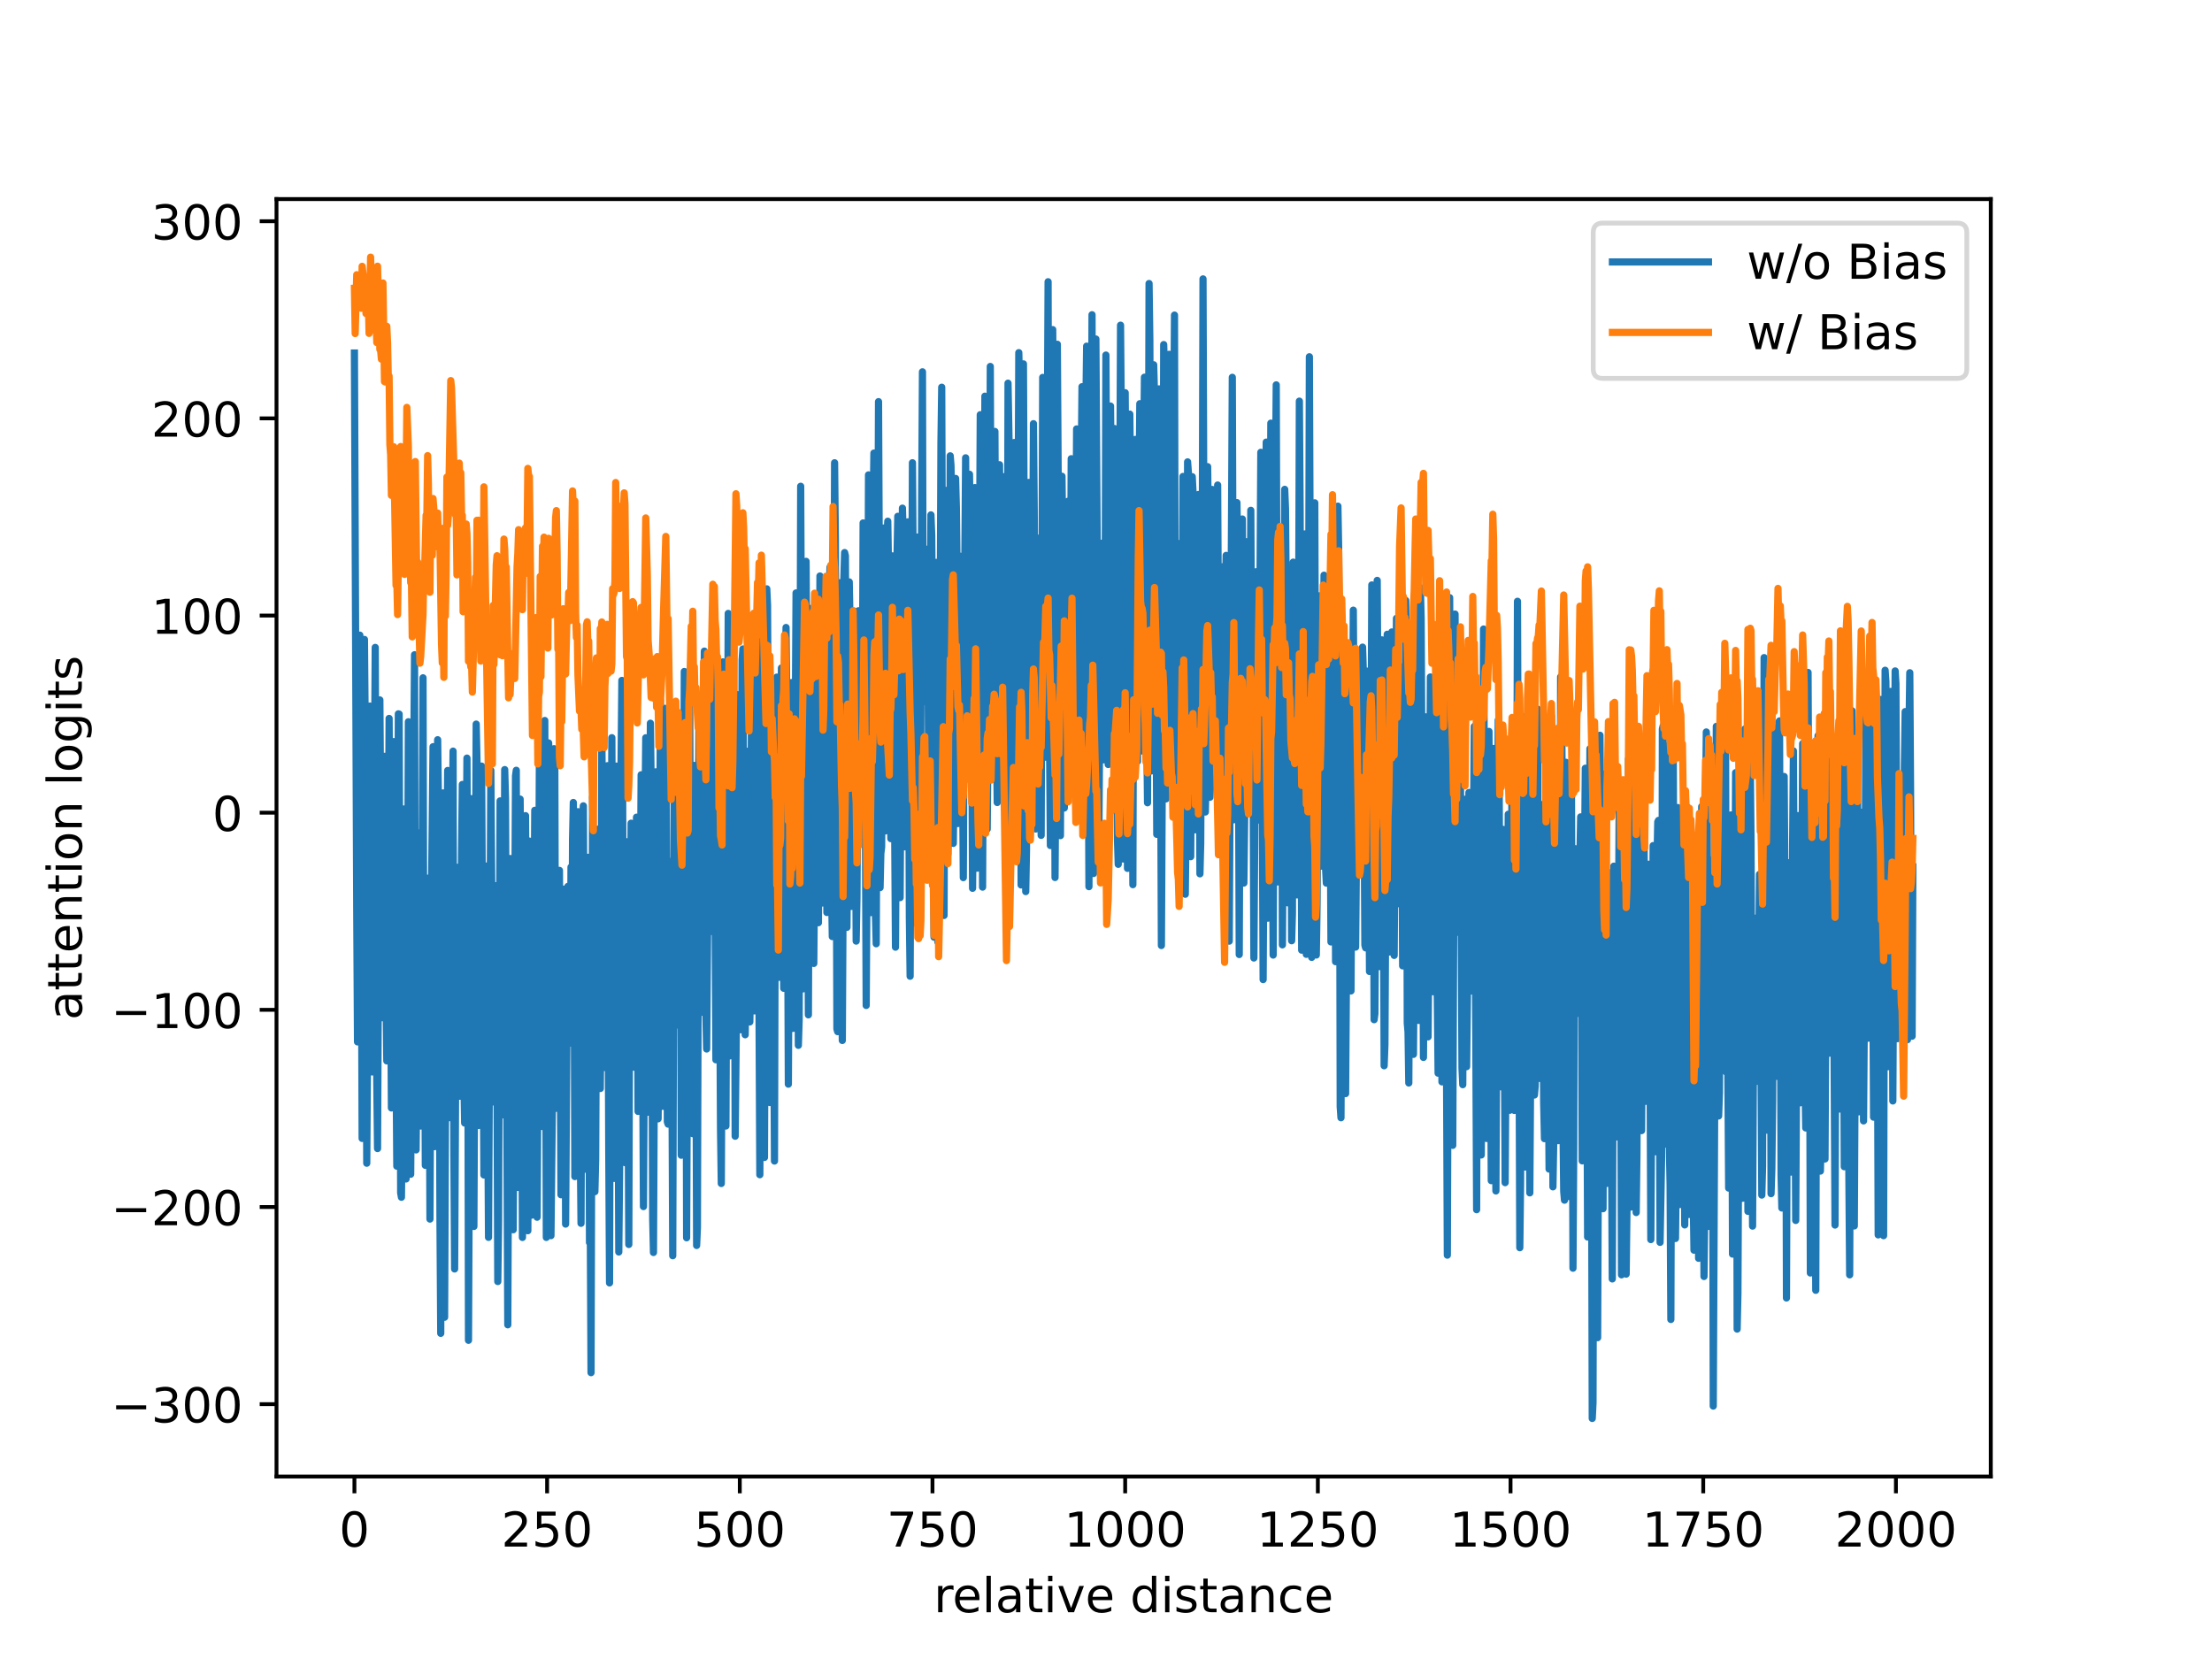 <?xml version="1.0" encoding="utf-8" standalone="no"?>
<!DOCTYPE svg PUBLIC "-//W3C//DTD SVG 1.1//EN"
  "http://www.w3.org/Graphics/SVG/1.1/DTD/svg11.dtd">
<!-- Created with matplotlib (https://matplotlib.org/) -->
<svg height="345.6pt" version="1.1" viewBox="0 0 460.8 345.6" width="460.8pt" xmlns="http://www.w3.org/2000/svg" xmlns:xlink="http://www.w3.org/1999/xlink">
 <defs>
  <style type="text/css">*{stroke-linecap:butt;stroke-linejoin:round;}</style>
 </defs>
 <g id="figure_1">
  <g id="patch_1">
   <path d="M 0 345.6 
L 460.8 345.6 
L 460.8 0 
L 0 0 
z
" style="fill:#ffffff;"/>
  </g>
  <g id="axes_1">
   <g id="patch_2">
    <path d="M 57.6 307.584 
L 414.72 307.584 
L 414.72 41.472 
L 57.6 41.472 
z
" style="fill:#ffffff;"/>
   </g>
   <g id="matplotlib.axis_1">
    <g id="xtick_1">
     <g id="line2d_1">
      <defs>
       <path d="M 0 0 
L 0 3.5 
" id="m958535b27c" style="stroke:#000000;stroke-width:0.8;"/>
      </defs>
      <g>
       <use style="stroke:#000000;stroke-width:0.8;" x="73.833" xlink:href="#m958535b27c" y="307.584"/>
      </g>
     </g>
     <g id="text_1">
      <!-- 0 -->
      <g transform="translate(70.651 322.182)scale(0.1 -0.1)">
       <defs>
        <path d="M 31.781 66.406 
Q 24.172 66.406 20.328 58.906 
Q 16.5 51.422 16.5 36.375 
Q 16.5 21.391 20.328 13.891 
Q 24.172 6.391 31.781 6.391 
Q 39.453 6.391 43.281 13.891 
Q 47.125 21.391 47.125 36.375 
Q 47.125 51.422 43.281 58.906 
Q 39.453 66.406 31.781 66.406 
z
M 31.781 74.219 
Q 44.047 74.219 50.516 64.516 
Q 56.984 54.828 56.984 36.375 
Q 56.984 17.969 50.516 8.266 
Q 44.047 -1.422 31.781 -1.422 
Q 19.531 -1.422 13.062 8.266 
Q 6.594 17.969 6.594 36.375 
Q 6.594 54.828 13.062 64.516 
Q 19.531 74.219 31.781 74.219 
z
" id="DejaVuSans-48"/>
       </defs>
       <use xlink:href="#DejaVuSans-48"/>
      </g>
     </g>
    </g>
    <g id="xtick_2">
     <g id="line2d_2">
      <g>
       <use style="stroke:#000000;stroke-width:0.8;" x="113.973" xlink:href="#m958535b27c" y="307.584"/>
      </g>
     </g>
     <g id="text_2">
      <!-- 250 -->
      <g transform="translate(104.429 322.182)scale(0.1 -0.1)">
       <defs>
        <path d="M 19.188 8.297 
L 53.609 8.297 
L 53.609 0 
L 7.328 0 
L 7.328 8.297 
Q 12.938 14.109 22.625 23.891 
Q 32.328 33.688 34.812 36.531 
Q 39.547 41.844 41.422 45.531 
Q 43.312 49.219 43.312 52.781 
Q 43.312 58.594 39.234 62.25 
Q 35.156 65.922 28.609 65.922 
Q 23.969 65.922 18.812 64.312 
Q 13.672 62.703 7.812 59.422 
L 7.812 69.391 
Q 13.766 71.781 18.938 73 
Q 24.125 74.219 28.422 74.219 
Q 39.75 74.219 46.484 68.547 
Q 53.219 62.891 53.219 53.422 
Q 53.219 48.922 51.531 44.891 
Q 49.859 40.875 45.406 35.406 
Q 44.188 33.984 37.641 27.219 
Q 31.109 20.453 19.188 8.297 
z
" id="DejaVuSans-50"/>
        <path d="M 10.797 72.906 
L 49.516 72.906 
L 49.516 64.594 
L 19.828 64.594 
L 19.828 46.734 
Q 21.969 47.469 24.109 47.828 
Q 26.266 48.188 28.422 48.188 
Q 40.625 48.188 47.75 41.5 
Q 54.891 34.812 54.891 23.391 
Q 54.891 11.625 47.562 5.094 
Q 40.234 -1.422 26.906 -1.422 
Q 22.312 -1.422 17.547 -0.641 
Q 12.797 0.141 7.719 1.703 
L 7.719 11.625 
Q 12.109 9.234 16.797 8.062 
Q 21.484 6.891 26.703 6.891 
Q 35.156 6.891 40.078 11.328 
Q 45.016 15.766 45.016 23.391 
Q 45.016 31 40.078 35.438 
Q 35.156 39.891 26.703 39.891 
Q 22.75 39.891 18.812 39.016 
Q 14.891 38.141 10.797 36.281 
z
" id="DejaVuSans-53"/>
       </defs>
       <use xlink:href="#DejaVuSans-50"/>
       <use x="63.623" xlink:href="#DejaVuSans-53"/>
       <use x="127.246" xlink:href="#DejaVuSans-48"/>
      </g>
     </g>
    </g>
    <g id="xtick_3">
     <g id="line2d_3">
      <g>
       <use style="stroke:#000000;stroke-width:0.8;" x="154.113" xlink:href="#m958535b27c" y="307.584"/>
      </g>
     </g>
     <g id="text_3">
      <!-- 500 -->
      <g transform="translate(144.57 322.182)scale(0.1 -0.1)">
       <use xlink:href="#DejaVuSans-53"/>
       <use x="63.623" xlink:href="#DejaVuSans-48"/>
       <use x="127.246" xlink:href="#DejaVuSans-48"/>
      </g>
     </g>
    </g>
    <g id="xtick_4">
     <g id="line2d_4">
      <g>
       <use style="stroke:#000000;stroke-width:0.8;" x="194.254" xlink:href="#m958535b27c" y="307.584"/>
      </g>
     </g>
     <g id="text_4">
      <!-- 750 -->
      <g transform="translate(184.71 322.182)scale(0.1 -0.1)">
       <defs>
        <path d="M 8.203 72.906 
L 55.078 72.906 
L 55.078 68.703 
L 28.609 0 
L 18.312 0 
L 43.219 64.594 
L 8.203 64.594 
z
" id="DejaVuSans-55"/>
       </defs>
       <use xlink:href="#DejaVuSans-55"/>
       <use x="63.623" xlink:href="#DejaVuSans-53"/>
       <use x="127.246" xlink:href="#DejaVuSans-48"/>
      </g>
     </g>
    </g>
    <g id="xtick_5">
     <g id="line2d_5">
      <g>
       <use style="stroke:#000000;stroke-width:0.8;" x="234.394" xlink:href="#m958535b27c" y="307.584"/>
      </g>
     </g>
     <g id="text_5">
      <!-- 1000 -->
      <g transform="translate(221.669 322.182)scale(0.1 -0.1)">
       <defs>
        <path d="M 12.406 8.297 
L 28.516 8.297 
L 28.516 63.922 
L 10.984 60.406 
L 10.984 69.391 
L 28.422 72.906 
L 38.281 72.906 
L 38.281 8.297 
L 54.391 8.297 
L 54.391 0 
L 12.406 0 
z
" id="DejaVuSans-49"/>
       </defs>
       <use xlink:href="#DejaVuSans-49"/>
       <use x="63.623" xlink:href="#DejaVuSans-48"/>
       <use x="127.246" xlink:href="#DejaVuSans-48"/>
       <use x="190.869" xlink:href="#DejaVuSans-48"/>
      </g>
     </g>
    </g>
    <g id="xtick_6">
     <g id="line2d_6">
      <g>
       <use style="stroke:#000000;stroke-width:0.8;" x="274.534" xlink:href="#m958535b27c" y="307.584"/>
      </g>
     </g>
     <g id="text_6">
      <!-- 1250 -->
      <g transform="translate(261.809 322.182)scale(0.1 -0.1)">
       <use xlink:href="#DejaVuSans-49"/>
       <use x="63.623" xlink:href="#DejaVuSans-50"/>
       <use x="127.246" xlink:href="#DejaVuSans-53"/>
       <use x="190.869" xlink:href="#DejaVuSans-48"/>
      </g>
     </g>
    </g>
    <g id="xtick_7">
     <g id="line2d_7">
      <g>
       <use style="stroke:#000000;stroke-width:0.8;" x="314.674" xlink:href="#m958535b27c" y="307.584"/>
      </g>
     </g>
     <g id="text_7">
      <!-- 1500 -->
      <g transform="translate(301.949 322.182)scale(0.1 -0.1)">
       <use xlink:href="#DejaVuSans-49"/>
       <use x="63.623" xlink:href="#DejaVuSans-53"/>
       <use x="127.246" xlink:href="#DejaVuSans-48"/>
       <use x="190.869" xlink:href="#DejaVuSans-48"/>
      </g>
     </g>
    </g>
    <g id="xtick_8">
     <g id="line2d_8">
      <g>
       <use style="stroke:#000000;stroke-width:0.8;" x="354.815" xlink:href="#m958535b27c" y="307.584"/>
      </g>
     </g>
     <g id="text_8">
      <!-- 1750 -->
      <g transform="translate(342.09 322.182)scale(0.1 -0.1)">
       <use xlink:href="#DejaVuSans-49"/>
       <use x="63.623" xlink:href="#DejaVuSans-55"/>
       <use x="127.246" xlink:href="#DejaVuSans-53"/>
       <use x="190.869" xlink:href="#DejaVuSans-48"/>
      </g>
     </g>
    </g>
    <g id="xtick_9">
     <g id="line2d_9">
      <g>
       <use style="stroke:#000000;stroke-width:0.8;" x="394.955" xlink:href="#m958535b27c" y="307.584"/>
      </g>
     </g>
     <g id="text_9">
      <!-- 2000 -->
      <g transform="translate(382.23 322.182)scale(0.1 -0.1)">
       <use xlink:href="#DejaVuSans-50"/>
       <use x="63.623" xlink:href="#DejaVuSans-48"/>
       <use x="127.246" xlink:href="#DejaVuSans-48"/>
       <use x="190.869" xlink:href="#DejaVuSans-48"/>
      </g>
     </g>
    </g>
    <g id="text_10">
     <!-- relative distance -->
     <g transform="translate(194.526 335.861)scale(0.1 -0.1)">
      <defs>
       <path d="M 41.109 46.297 
Q 39.594 47.172 37.812 47.578 
Q 36.031 48 33.891 48 
Q 26.266 48 22.188 43.047 
Q 18.109 38.094 18.109 28.812 
L 18.109 0 
L 9.078 0 
L 9.078 54.688 
L 18.109 54.688 
L 18.109 46.188 
Q 20.953 51.172 25.484 53.578 
Q 30.031 56 36.531 56 
Q 37.453 56 38.578 55.875 
Q 39.703 55.766 41.062 55.516 
z
" id="DejaVuSans-114"/>
       <path d="M 56.203 29.594 
L 56.203 25.203 
L 14.891 25.203 
Q 15.484 15.922 20.484 11.062 
Q 25.484 6.203 34.422 6.203 
Q 39.594 6.203 44.453 7.469 
Q 49.312 8.734 54.109 11.281 
L 54.109 2.781 
Q 49.266 0.734 44.188 -0.344 
Q 39.109 -1.422 33.891 -1.422 
Q 20.797 -1.422 13.156 6.188 
Q 5.516 13.812 5.516 26.812 
Q 5.516 40.234 12.766 48.109 
Q 20.016 56 32.328 56 
Q 43.359 56 49.781 48.891 
Q 56.203 41.797 56.203 29.594 
z
M 47.219 32.234 
Q 47.125 39.594 43.094 43.984 
Q 39.062 48.391 32.422 48.391 
Q 24.906 48.391 20.391 44.141 
Q 15.875 39.891 15.188 32.172 
z
" id="DejaVuSans-101"/>
       <path d="M 9.422 75.984 
L 18.406 75.984 
L 18.406 0 
L 9.422 0 
z
" id="DejaVuSans-108"/>
       <path d="M 34.281 27.484 
Q 23.391 27.484 19.188 25 
Q 14.984 22.516 14.984 16.5 
Q 14.984 11.719 18.141 8.906 
Q 21.297 6.109 26.703 6.109 
Q 34.188 6.109 38.703 11.406 
Q 43.219 16.703 43.219 25.484 
L 43.219 27.484 
z
M 52.203 31.203 
L 52.203 0 
L 43.219 0 
L 43.219 8.297 
Q 40.141 3.328 35.547 0.953 
Q 30.953 -1.422 24.312 -1.422 
Q 15.922 -1.422 10.953 3.297 
Q 6 8.016 6 15.922 
Q 6 25.141 12.172 29.828 
Q 18.359 34.516 30.609 34.516 
L 43.219 34.516 
L 43.219 35.406 
Q 43.219 41.609 39.141 45 
Q 35.062 48.391 27.688 48.391 
Q 23 48.391 18.547 47.266 
Q 14.109 46.141 10.016 43.891 
L 10.016 52.203 
Q 14.938 54.109 19.578 55.047 
Q 24.219 56 28.609 56 
Q 40.484 56 46.344 49.844 
Q 52.203 43.703 52.203 31.203 
z
" id="DejaVuSans-97"/>
       <path d="M 18.312 70.219 
L 18.312 54.688 
L 36.812 54.688 
L 36.812 47.703 
L 18.312 47.703 
L 18.312 18.016 
Q 18.312 11.328 20.141 9.422 
Q 21.969 7.516 27.594 7.516 
L 36.812 7.516 
L 36.812 0 
L 27.594 0 
Q 17.188 0 13.234 3.875 
Q 9.281 7.766 9.281 18.016 
L 9.281 47.703 
L 2.688 47.703 
L 2.688 54.688 
L 9.281 54.688 
L 9.281 70.219 
z
" id="DejaVuSans-116"/>
       <path d="M 9.422 54.688 
L 18.406 54.688 
L 18.406 0 
L 9.422 0 
z
M 9.422 75.984 
L 18.406 75.984 
L 18.406 64.594 
L 9.422 64.594 
z
" id="DejaVuSans-105"/>
       <path d="M 2.984 54.688 
L 12.5 54.688 
L 29.594 8.797 
L 46.688 54.688 
L 56.203 54.688 
L 35.688 0 
L 23.484 0 
z
" id="DejaVuSans-118"/>
       <path id="DejaVuSans-32"/>
       <path d="M 45.406 46.391 
L 45.406 75.984 
L 54.391 75.984 
L 54.391 0 
L 45.406 0 
L 45.406 8.203 
Q 42.578 3.328 38.25 0.953 
Q 33.938 -1.422 27.875 -1.422 
Q 17.969 -1.422 11.734 6.484 
Q 5.516 14.406 5.516 27.297 
Q 5.516 40.188 11.734 48.094 
Q 17.969 56 27.875 56 
Q 33.938 56 38.25 53.625 
Q 42.578 51.266 45.406 46.391 
z
M 14.797 27.297 
Q 14.797 17.391 18.875 11.75 
Q 22.953 6.109 30.078 6.109 
Q 37.203 6.109 41.297 11.75 
Q 45.406 17.391 45.406 27.297 
Q 45.406 37.203 41.297 42.844 
Q 37.203 48.484 30.078 48.484 
Q 22.953 48.484 18.875 42.844 
Q 14.797 37.203 14.797 27.297 
z
" id="DejaVuSans-100"/>
       <path d="M 44.281 53.078 
L 44.281 44.578 
Q 40.484 46.531 36.375 47.5 
Q 32.281 48.484 27.875 48.484 
Q 21.188 48.484 17.844 46.438 
Q 14.5 44.391 14.5 40.281 
Q 14.5 37.156 16.891 35.375 
Q 19.281 33.594 26.516 31.984 
L 29.594 31.297 
Q 39.156 29.25 43.188 25.516 
Q 47.219 21.781 47.219 15.094 
Q 47.219 7.469 41.188 3.016 
Q 35.156 -1.422 24.609 -1.422 
Q 20.219 -1.422 15.453 -0.562 
Q 10.688 0.297 5.422 2 
L 5.422 11.281 
Q 10.406 8.688 15.234 7.391 
Q 20.062 6.109 24.812 6.109 
Q 31.156 6.109 34.562 8.281 
Q 37.984 10.453 37.984 14.406 
Q 37.984 18.062 35.516 20.016 
Q 33.062 21.969 24.703 23.781 
L 21.578 24.516 
Q 13.234 26.266 9.516 29.906 
Q 5.812 33.547 5.812 39.891 
Q 5.812 47.609 11.281 51.797 
Q 16.75 56 26.812 56 
Q 31.781 56 36.172 55.266 
Q 40.578 54.547 44.281 53.078 
z
" id="DejaVuSans-115"/>
       <path d="M 54.891 33.016 
L 54.891 0 
L 45.906 0 
L 45.906 32.719 
Q 45.906 40.484 42.875 44.328 
Q 39.844 48.188 33.797 48.188 
Q 26.516 48.188 22.312 43.547 
Q 18.109 38.922 18.109 30.906 
L 18.109 0 
L 9.078 0 
L 9.078 54.688 
L 18.109 54.688 
L 18.109 46.188 
Q 21.344 51.125 25.703 53.562 
Q 30.078 56 35.797 56 
Q 45.219 56 50.047 50.172 
Q 54.891 44.344 54.891 33.016 
z
" id="DejaVuSans-110"/>
       <path d="M 48.781 52.594 
L 48.781 44.188 
Q 44.969 46.297 41.141 47.344 
Q 37.312 48.391 33.406 48.391 
Q 24.656 48.391 19.812 42.844 
Q 14.984 37.312 14.984 27.297 
Q 14.984 17.281 19.812 11.734 
Q 24.656 6.203 33.406 6.203 
Q 37.312 6.203 41.141 7.25 
Q 44.969 8.297 48.781 10.406 
L 48.781 2.094 
Q 45.016 0.344 40.984 -0.531 
Q 36.969 -1.422 32.422 -1.422 
Q 20.062 -1.422 12.781 6.344 
Q 5.516 14.109 5.516 27.297 
Q 5.516 40.672 12.859 48.328 
Q 20.219 56 33.016 56 
Q 37.156 56 41.109 55.141 
Q 45.062 54.297 48.781 52.594 
z
" id="DejaVuSans-99"/>
      </defs>
      <use xlink:href="#DejaVuSans-114"/>
      <use x="38.863" xlink:href="#DejaVuSans-101"/>
      <use x="100.387" xlink:href="#DejaVuSans-108"/>
      <use x="128.17" xlink:href="#DejaVuSans-97"/>
      <use x="189.449" xlink:href="#DejaVuSans-116"/>
      <use x="228.658" xlink:href="#DejaVuSans-105"/>
      <use x="256.441" xlink:href="#DejaVuSans-118"/>
      <use x="315.621" xlink:href="#DejaVuSans-101"/>
      <use x="377.145" xlink:href="#DejaVuSans-32"/>
      <use x="408.932" xlink:href="#DejaVuSans-100"/>
      <use x="472.408" xlink:href="#DejaVuSans-105"/>
      <use x="500.191" xlink:href="#DejaVuSans-115"/>
      <use x="552.291" xlink:href="#DejaVuSans-116"/>
      <use x="591.5" xlink:href="#DejaVuSans-97"/>
      <use x="652.779" xlink:href="#DejaVuSans-110"/>
      <use x="716.158" xlink:href="#DejaVuSans-99"/>
      <use x="771.139" xlink:href="#DejaVuSans-101"/>
     </g>
    </g>
   </g>
   <g id="matplotlib.axis_2">
    <g id="ytick_1">
     <g id="line2d_10">
      <defs>
       <path d="M 0 0 
L -3.5 0 
" id="mfeaa7933fd" style="stroke:#000000;stroke-width:0.8;"/>
      </defs>
      <g>
       <use style="stroke:#000000;stroke-width:0.8;" x="57.6" xlink:href="#mfeaa7933fd" y="292.51"/>
      </g>
     </g>
     <g id="text_11">
      <!-- −300 -->
      <g transform="translate(23.133 296.309)scale(0.1 -0.1)">
       <defs>
        <path d="M 10.594 35.5 
L 73.188 35.5 
L 73.188 27.203 
L 10.594 27.203 
z
" id="DejaVuSans-8722"/>
        <path d="M 40.578 39.312 
Q 47.656 37.797 51.625 33 
Q 55.609 28.219 55.609 21.188 
Q 55.609 10.406 48.188 4.484 
Q 40.766 -1.422 27.094 -1.422 
Q 22.516 -1.422 17.656 -0.516 
Q 12.797 0.391 7.625 2.203 
L 7.625 11.719 
Q 11.719 9.328 16.594 8.109 
Q 21.484 6.891 26.812 6.891 
Q 36.078 6.891 40.938 10.547 
Q 45.797 14.203 45.797 21.188 
Q 45.797 27.641 41.281 31.266 
Q 36.766 34.906 28.719 34.906 
L 20.219 34.906 
L 20.219 43.016 
L 29.109 43.016 
Q 36.375 43.016 40.234 45.922 
Q 44.094 48.828 44.094 54.297 
Q 44.094 59.906 40.109 62.906 
Q 36.141 65.922 28.719 65.922 
Q 24.656 65.922 20.016 65.031 
Q 15.375 64.156 9.812 62.312 
L 9.812 71.094 
Q 15.438 72.656 20.344 73.438 
Q 25.25 74.219 29.594 74.219 
Q 40.828 74.219 47.359 69.109 
Q 53.906 64.016 53.906 55.328 
Q 53.906 49.266 50.438 45.094 
Q 46.969 40.922 40.578 39.312 
z
" id="DejaVuSans-51"/>
       </defs>
       <use xlink:href="#DejaVuSans-8722"/>
       <use x="83.789" xlink:href="#DejaVuSans-51"/>
       <use x="147.412" xlink:href="#DejaVuSans-48"/>
       <use x="211.035" xlink:href="#DejaVuSans-48"/>
      </g>
     </g>
    </g>
    <g id="ytick_2">
     <g id="line2d_11">
      <g>
       <use style="stroke:#000000;stroke-width:0.8;" x="57.6" xlink:href="#mfeaa7933fd" y="251.44"/>
      </g>
     </g>
     <g id="text_12">
      <!-- −200 -->
      <g transform="translate(23.133 255.239)scale(0.1 -0.1)">
       <use xlink:href="#DejaVuSans-8722"/>
       <use x="83.789" xlink:href="#DejaVuSans-50"/>
       <use x="147.412" xlink:href="#DejaVuSans-48"/>
       <use x="211.035" xlink:href="#DejaVuSans-48"/>
      </g>
     </g>
    </g>
    <g id="ytick_3">
     <g id="line2d_12">
      <g>
       <use style="stroke:#000000;stroke-width:0.8;" x="57.6" xlink:href="#mfeaa7933fd" y="210.369"/>
      </g>
     </g>
     <g id="text_13">
      <!-- −100 -->
      <g transform="translate(23.133 214.168)scale(0.1 -0.1)">
       <use xlink:href="#DejaVuSans-8722"/>
       <use x="83.789" xlink:href="#DejaVuSans-49"/>
       <use x="147.412" xlink:href="#DejaVuSans-48"/>
       <use x="211.035" xlink:href="#DejaVuSans-48"/>
      </g>
     </g>
    </g>
    <g id="ytick_4">
     <g id="line2d_13">
      <g>
       <use style="stroke:#000000;stroke-width:0.8;" x="57.6" xlink:href="#mfeaa7933fd" y="169.298"/>
      </g>
     </g>
     <g id="text_14">
      <!-- 0 -->
      <g transform="translate(44.237 173.098)scale(0.1 -0.1)">
       <use xlink:href="#DejaVuSans-48"/>
      </g>
     </g>
    </g>
    <g id="ytick_5">
     <g id="line2d_14">
      <g>
       <use style="stroke:#000000;stroke-width:0.8;" x="57.6" xlink:href="#mfeaa7933fd" y="128.228"/>
      </g>
     </g>
     <g id="text_15">
      <!-- 100 -->
      <g transform="translate(31.512 132.027)scale(0.1 -0.1)">
       <use xlink:href="#DejaVuSans-49"/>
       <use x="63.623" xlink:href="#DejaVuSans-48"/>
       <use x="127.246" xlink:href="#DejaVuSans-48"/>
      </g>
     </g>
    </g>
    <g id="ytick_6">
     <g id="line2d_15">
      <g>
       <use style="stroke:#000000;stroke-width:0.8;" x="57.6" xlink:href="#mfeaa7933fd" y="87.157"/>
      </g>
     </g>
     <g id="text_16">
      <!-- 200 -->
      <g transform="translate(31.512 90.957)scale(0.1 -0.1)">
       <use xlink:href="#DejaVuSans-50"/>
       <use x="63.623" xlink:href="#DejaVuSans-48"/>
       <use x="127.246" xlink:href="#DejaVuSans-48"/>
      </g>
     </g>
    </g>
    <g id="ytick_7">
     <g id="line2d_16">
      <g>
       <use style="stroke:#000000;stroke-width:0.8;" x="57.6" xlink:href="#mfeaa7933fd" y="46.087"/>
      </g>
     </g>
     <g id="text_17">
      <!-- 300 -->
      <g transform="translate(31.512 49.886)scale(0.1 -0.1)">
       <use xlink:href="#DejaVuSans-51"/>
       <use x="63.623" xlink:href="#DejaVuSans-48"/>
       <use x="127.246" xlink:href="#DejaVuSans-48"/>
      </g>
     </g>
    </g>
    <g id="text_18">
     <!-- attention logits -->
     <g transform="translate(17.053 212.501)rotate(-90)scale(0.1 -0.1)">
      <defs>
       <path d="M 30.609 48.391 
Q 23.391 48.391 19.188 42.75 
Q 14.984 37.109 14.984 27.297 
Q 14.984 17.484 19.156 11.844 
Q 23.344 6.203 30.609 6.203 
Q 37.797 6.203 41.984 11.859 
Q 46.188 17.531 46.188 27.297 
Q 46.188 37.016 41.984 42.703 
Q 37.797 48.391 30.609 48.391 
z
M 30.609 56 
Q 42.328 56 49.016 48.375 
Q 55.719 40.766 55.719 27.297 
Q 55.719 13.875 49.016 6.219 
Q 42.328 -1.422 30.609 -1.422 
Q 18.844 -1.422 12.172 6.219 
Q 5.516 13.875 5.516 27.297 
Q 5.516 40.766 12.172 48.375 
Q 18.844 56 30.609 56 
z
" id="DejaVuSans-111"/>
       <path d="M 45.406 27.984 
Q 45.406 37.75 41.375 43.109 
Q 37.359 48.484 30.078 48.484 
Q 22.859 48.484 18.828 43.109 
Q 14.797 37.75 14.797 27.984 
Q 14.797 18.266 18.828 12.891 
Q 22.859 7.516 30.078 7.516 
Q 37.359 7.516 41.375 12.891 
Q 45.406 18.266 45.406 27.984 
z
M 54.391 6.781 
Q 54.391 -7.172 48.188 -13.984 
Q 42 -20.797 29.203 -20.797 
Q 24.469 -20.797 20.266 -20.094 
Q 16.062 -19.391 12.109 -17.922 
L 12.109 -9.188 
Q 16.062 -11.328 19.922 -12.344 
Q 23.781 -13.375 27.781 -13.375 
Q 36.625 -13.375 41.016 -8.766 
Q 45.406 -4.156 45.406 5.172 
L 45.406 9.625 
Q 42.625 4.781 38.281 2.391 
Q 33.938 0 27.875 0 
Q 17.828 0 11.672 7.656 
Q 5.516 15.328 5.516 27.984 
Q 5.516 40.672 11.672 48.328 
Q 17.828 56 27.875 56 
Q 33.938 56 38.281 53.609 
Q 42.625 51.219 45.406 46.391 
L 45.406 54.688 
L 54.391 54.688 
z
" id="DejaVuSans-103"/>
      </defs>
      <use xlink:href="#DejaVuSans-97"/>
      <use x="61.279" xlink:href="#DejaVuSans-116"/>
      <use x="100.488" xlink:href="#DejaVuSans-116"/>
      <use x="139.697" xlink:href="#DejaVuSans-101"/>
      <use x="201.221" xlink:href="#DejaVuSans-110"/>
      <use x="264.6" xlink:href="#DejaVuSans-116"/>
      <use x="303.809" xlink:href="#DejaVuSans-105"/>
      <use x="331.592" xlink:href="#DejaVuSans-111"/>
      <use x="392.773" xlink:href="#DejaVuSans-110"/>
      <use x="456.152" xlink:href="#DejaVuSans-32"/>
      <use x="487.939" xlink:href="#DejaVuSans-108"/>
      <use x="515.723" xlink:href="#DejaVuSans-111"/>
      <use x="576.904" xlink:href="#DejaVuSans-103"/>
      <use x="640.381" xlink:href="#DejaVuSans-105"/>
      <use x="668.164" xlink:href="#DejaVuSans-116"/>
      <use x="707.373" xlink:href="#DejaVuSans-115"/>
     </g>
    </g>
   </g>
   <g id="line2d_17">
    <path clip-path="url(#p3787ae0179)" d="M 73.833 73.541 
L 74.314 189.253 
L 74.475 217.043 
L 74.636 202.794 
L 74.957 132.312 
L 75.117 146.338 
L 75.438 237.153 
L 75.759 199.089 
L 75.92 133.206 
L 76.081 151.442 
L 76.402 242.322 
L 77.044 147.089 
L 77.205 153.898 
L 77.365 215.599 
L 77.526 223.304 
L 77.686 210.265 
L 78.168 134.869 
L 78.489 225.043 
L 78.65 239.266 
L 78.971 171.649 
L 79.131 145.808 
L 79.613 212.009 
L 79.934 164.622 
L 80.095 157.549 
L 80.416 206.357 
L 80.576 221.004 
L 80.737 210.084 
L 81.058 149.66 
L 81.54 230.804 
L 81.7 220.887 
L 82.021 154.486 
L 82.503 220.953 
L 82.664 242.936 
L 82.985 148.707 
L 83.145 148.753 
L 83.466 248.489 
L 83.627 249.411 
L 83.788 232.991 
L 84.109 168.529 
L 84.269 173.243 
L 84.59 245.602 
L 84.751 238.171 
L 85.072 150.355 
L 85.393 191.649 
L 85.554 244.619 
L 86.196 158.244 
L 86.356 136.398 
L 86.517 215.561 
L 86.678 239.546 
L 86.838 223.971 
L 86.999 183.821 
L 87.159 173.52 
L 87.32 181.224 
L 87.641 234.565 
L 87.802 215.084 
L 88.123 141.201 
L 88.283 204.675 
L 88.444 206.738 
L 88.604 242.761 
L 88.765 223.976 
L 88.925 225.156 
L 89.086 182.945 
L 89.407 214.307 
L 89.568 253.954 
L 89.889 186.096 
L 90.21 155.548 
L 90.531 238.869 
L 90.692 229.94 
L 90.852 212.479 
L 91.173 154.1 
L 91.334 167.42 
L 91.655 254.293 
L 91.816 277.76 
L 91.976 191.545 
L 92.297 165.183 
L 92.618 274.41 
L 92.939 200.947 
L 93.261 160.5 
L 93.421 181.28 
L 93.582 232.835 
L 93.903 208.235 
L 94.385 156.477 
L 94.545 239.254 
L 94.706 264.347 
L 95.027 204.159 
L 95.187 180.672 
L 95.348 186.706 
L 95.508 217.466 
L 95.669 226.168 
L 95.83 228.369 
L 96.151 177.654 
L 96.311 163.422 
L 96.472 215.174 
L 96.793 233.943 
L 97.114 182.661 
L 97.275 157.928 
L 97.435 196.925 
L 97.596 279.208 
L 97.756 242.814 
L 97.917 233.899 
L 98.077 178.736 
L 98.238 166.372 
L 98.72 255.493 
L 99.201 150.84 
L 99.362 158.551 
L 99.683 234.461 
L 99.844 230.426 
L 100.325 159.588 
L 100.807 244.766 
L 100.968 209.176 
L 101.128 210.308 
L 101.289 180.409 
L 101.77 257.764 
L 102.252 160.478 
L 102.573 203.086 
L 102.734 202.218 
L 102.894 229.569 
L 103.215 184.499 
L 103.537 225.43 
L 103.697 266.965 
L 103.858 254.628 
L 104.179 166.847 
L 104.339 192.626 
L 104.5 186.01 
L 104.66 226.894 
L 104.821 232.242 
L 105.142 160.32 
L 105.303 166.277 
L 105.784 275.98 
L 106.106 191.197 
L 106.266 178.848 
L 106.427 196.623 
L 106.748 255.332 
L 106.908 256.177 
L 107.39 161.618 
L 107.551 160.463 
L 107.711 238.991 
L 107.872 247.36 
L 108.353 166.467 
L 108.514 186.635 
L 108.835 257.783 
L 108.996 243.261 
L 109.156 180.98 
L 109.317 171.491 
L 109.477 169.918 
L 109.959 256.381 
L 110.28 175.215 
L 110.601 240.092 
L 110.762 253.143 
L 110.922 210.2 
L 111.083 215.106 
L 111.404 168.802 
L 111.725 245.158 
L 111.886 253.568 
L 112.046 225.415 
L 112.367 157.675 
L 112.528 175.187 
L 112.689 234.074 
L 112.849 226.445 
L 113.01 234.673 
L 113.331 154.426 
L 113.491 150.098 
L 113.812 257.776 
L 114.134 214.483 
L 114.294 154.768 
L 114.455 170.396 
L 114.776 257.41 
L 115.097 227.576 
L 115.418 155.968 
L 115.579 159.321 
L 115.739 218.279 
L 115.9 230.88 
L 116.542 181.317 
L 116.863 248.886 
L 117.024 210.73 
L 117.184 211.606 
L 117.345 185.22 
L 117.505 186.973 
L 117.666 202.543 
L 117.826 254.998 
L 118.308 184.649 
L 118.629 210.444 
L 118.79 217.293 
L 118.95 180.632 
L 119.111 214.068 
L 119.272 174.734 
L 119.432 167.174 
L 119.593 193.399 
L 119.753 245.101 
L 119.914 216.974 
L 120.074 232.428 
L 120.395 169.086 
L 120.556 169.633 
L 120.877 238.359 
L 121.038 254.84 
L 121.359 170.699 
L 121.519 167.871 
L 121.84 230.536 
L 122.001 228.924 
L 122.162 243.603 
L 122.322 180.262 
L 122.483 178.588 
L 122.643 205.636 
L 122.804 258.842 
L 122.964 254.814 
L 123.125 285.95 
L 123.446 165.971 
L 123.607 178.336 
L 123.928 248.246 
L 124.088 241.557 
L 124.409 172.743 
L 124.57 174.979 
L 125.052 226.76 
L 125.212 206.65 
L 125.373 152.642 
L 125.855 220.848 
L 126.015 222.394 
L 126.497 159.512 
L 126.818 239.851 
L 126.978 267.253 
L 127.139 205.519 
L 127.3 191.893 
L 127.46 153.673 
L 127.781 225.37 
L 127.942 245.487 
L 128.424 159.591 
L 128.584 177.782 
L 128.905 260.813 
L 129.066 244.383 
L 129.226 215.339 
L 129.387 158.153 
L 129.547 141.745 
L 129.708 163.359 
L 129.869 226.489 
L 130.029 226.26 
L 130.19 242.194 
L 130.35 178.883 
L 130.511 175.343 
L 130.671 192.012 
L 130.992 259.243 
L 131.153 206.322 
L 131.314 198.999 
L 131.474 171.488 
L 131.635 176.613 
L 131.795 208.395 
L 132.116 222.319 
L 132.598 170.239 
L 132.759 186.915 
L 132.919 231.525 
L 133.24 213.717 
L 133.561 161.401 
L 134.043 251.349 
L 134.204 222.916 
L 134.364 169.436 
L 134.525 153.693 
L 135.007 231.689 
L 135.167 226.895 
L 135.488 150.659 
L 135.649 163.596 
L 135.97 254.07 
L 136.13 260.914 
L 136.612 160.783 
L 137.094 233.071 
L 137.254 218.185 
L 137.575 145.871 
L 138.057 230.469 
L 138.218 225.26 
L 138.378 203.235 
L 138.539 147.557 
L 138.699 154.256 
L 138.86 182.739 
L 139.021 233.718 
L 139.181 234.176 
L 139.342 221.969 
L 139.502 184.947 
L 139.663 179.468 
L 139.823 190.574 
L 140.144 261.595 
L 140.466 154.003 
L 140.626 159.217 
L 141.108 213.531 
L 141.268 212.305 
L 141.59 155.405 
L 141.75 165.673 
L 141.911 240.656 
L 142.071 238.92 
L 142.232 193.594 
L 142.392 182.083 
L 142.553 139.883 
L 142.874 183.689 
L 143.035 257.852 
L 143.516 145.794 
L 143.677 147.098 
L 143.998 227.364 
L 144.158 222.259 
L 144.319 236.17 
L 144.48 169.4 
L 144.64 159.453 
L 144.801 165.99 
L 145.122 259.452 
L 145.282 255.754 
L 145.604 146.608 
L 145.764 150.687 
L 146.085 190.59 
L 146.246 210.862 
L 146.567 149.162 
L 146.727 135.643 
L 146.888 159.044 
L 147.049 211.26 
L 147.209 218.524 
L 147.691 156.723 
L 147.851 167.879 
L 148.012 193.112 
L 148.173 187.231 
L 148.333 194.061 
L 148.494 187.715 
L 148.654 133.342 
L 148.815 158.64 
L 149.136 220.771 
L 149.296 206.43 
L 149.618 145.781 
L 150.099 235.262 
L 150.26 246.544 
L 150.42 213.245 
L 150.581 137.882 
L 150.741 141.084 
L 151.223 234.568 
L 151.705 127.786 
L 152.026 219.962 
L 152.187 215.777 
L 152.347 215.465 
L 152.668 132.162 
L 152.829 129.463 
L 153.15 236.698 
L 153.471 206.449 
L 153.632 144.714 
L 153.792 156.51 
L 154.274 214.518 
L 154.434 189.909 
L 154.595 137.525 
L 154.756 135.191 
L 154.916 172.007 
L 155.077 183.157 
L 155.237 215.557 
L 155.398 203.48 
L 155.719 156.514 
L 156.201 212.883 
L 156.361 204.566 
L 156.522 153.425 
L 156.682 140.852 
L 156.843 164.64 
L 157.003 209.486 
L 157.164 210.585 
L 157.325 199.041 
L 157.646 133.08 
L 157.806 146.335 
L 158.288 244.715 
L 158.448 207.724 
L 158.609 139.089 
L 158.77 129.72 
L 158.93 134.827 
L 159.251 241.122 
L 159.733 122.663 
L 159.893 126.095 
L 160.375 229.678 
L 160.536 163.571 
L 160.696 147.015 
L 160.857 147.028 
L 161.339 241.865 
L 161.499 183.193 
L 161.66 176.978 
L 161.82 141.058 
L 162.141 200.976 
L 162.302 203.593 
L 162.784 139.152 
L 162.944 144.367 
L 163.265 205.878 
L 163.426 161.146 
L 163.747 130.718 
L 163.908 148.342 
L 164.229 225.85 
L 164.389 195.293 
L 164.55 191.384 
L 164.871 142.187 
L 165.192 214.233 
L 165.353 204.892 
L 165.834 123.518 
L 166.316 217.76 
L 166.476 212.441 
L 166.798 101.299 
L 167.279 206 
L 167.44 197.956 
L 167.761 121.537 
L 167.922 116.944 
L 168.403 211.411 
L 168.724 128.278 
L 168.885 126.755 
L 169.045 141.876 
L 169.367 200.471 
L 169.527 200.702 
L 169.688 181.793 
L 169.848 135.104 
L 170.33 187.956 
L 170.491 192.218 
L 170.812 119.991 
L 170.972 129.124 
L 171.133 148.995 
L 171.293 188.119 
L 171.614 153.395 
L 171.775 126.373 
L 171.936 126.458 
L 172.257 190.09 
L 172.417 184.621 
L 172.738 124.179 
L 172.899 118.162 
L 173.059 173.818 
L 173.381 195.104 
L 173.541 182.536 
L 173.862 96.405 
L 174.023 112.339 
L 174.344 214.346 
L 174.505 214.912 
L 174.826 121.592 
L 174.986 121.39 
L 175.307 201.814 
L 175.468 216.748 
L 175.628 187.416 
L 175.789 120.718 
L 175.95 115.11 
L 176.11 115.78 
L 176.431 193.189 
L 176.592 176.111 
L 176.913 121.224 
L 177.074 129.465 
L 177.395 188.82 
L 177.555 177.81 
L 177.876 127.284 
L 178.037 131.921 
L 178.358 196.052 
L 178.519 187.175 
L 178.84 127.231 
L 179.161 147.373 
L 179.321 170.142 
L 179.642 147.317 
L 179.803 108.936 
L 179.964 110.486 
L 180.124 136.134 
L 180.445 209.452 
L 180.606 183.784 
L 180.927 98.93 
L 181.409 190.108 
L 181.569 174.273 
L 181.89 106.39 
L 182.051 94.385 
L 182.372 190.415 
L 182.533 196.6 
L 183.014 83.666 
L 183.175 117.528 
L 183.335 184.907 
L 183.496 177.8 
L 183.657 176.479 
L 184.138 109.982 
L 184.459 173.095 
L 184.62 168.894 
L 184.78 111.724 
L 184.941 108.58 
L 185.262 129.26 
L 185.583 174.707 
L 185.904 115.799 
L 186.065 127.269 
L 186.547 197.315 
L 186.707 170.156 
L 186.868 115.917 
L 187.028 107.557 
L 187.51 186.994 
L 187.992 105.854 
L 188.152 111.571 
L 188.313 162.171 
L 188.473 176.414 
L 188.634 166.733 
L 188.794 121.397 
L 189.116 108.713 
L 189.437 191.133 
L 189.597 203.368 
L 190.079 96.401 
L 190.24 119.647 
L 190.561 192.211 
L 191.042 111.881 
L 191.203 122.199 
L 191.363 140.787 
L 191.524 181.883 
L 191.685 189.239 
L 192.006 103.25 
L 192.166 77.456 
L 192.327 142.775 
L 192.487 139.7 
L 192.648 146.128 
L 192.809 140.998 
L 192.969 114.408 
L 193.13 115.643 
L 193.29 130.692 
L 193.451 160.804 
L 193.611 165.372 
L 193.932 107.26 
L 194.093 111.471 
L 194.254 131.2 
L 194.575 195.232 
L 195.056 117.154 
L 195.217 143.135 
L 195.377 196.23 
L 195.699 167.151 
L 196.02 92.159 
L 196.18 80.666 
L 196.501 174.77 
L 196.662 190.708 
L 196.983 102.155 
L 197.144 116.653 
L 197.465 177.955 
L 197.786 153.673 
L 197.946 94.954 
L 198.107 96.955 
L 198.428 114.58 
L 198.589 175.694 
L 198.749 161.984 
L 198.91 114.06 
L 199.07 99.663 
L 199.231 105.758 
L 199.392 119.959 
L 199.552 171.554 
L 199.713 162.806 
L 200.034 115.868 
L 200.194 123.912 
L 200.355 139.879 
L 200.676 182.826 
L 200.997 116.131 
L 201.158 95.37 
L 201.479 149.489 
L 201.639 157.831 
L 201.8 153.771 
L 201.96 98.794 
L 202.282 118.49 
L 202.603 185.052 
L 202.763 168.632 
L 202.924 112.116 
L 203.084 101.573 
L 203.406 140.131 
L 203.566 180.859 
L 203.727 176.683 
L 204.208 86.391 
L 204.369 106.996 
L 204.69 184.803 
L 205.172 82.534 
L 205.332 97.744 
L 205.653 172.725 
L 206.135 119.348 
L 206.296 76.34 
L 206.617 160.834 
L 207.098 91.635 
L 207.259 89.876 
L 207.58 154.319 
L 207.741 167.177 
L 207.901 151.116 
L 208.062 107.935 
L 208.222 96.812 
L 208.543 160.644 
L 208.704 162.853 
L 209.025 99.292 
L 209.186 101.905 
L 209.346 116.069 
L 209.667 179.999 
L 209.828 152.919 
L 209.989 79.824 
L 210.31 97.951 
L 210.791 174.802 
L 210.952 108.716 
L 211.112 104.81 
L 211.273 92.186 
L 211.755 175.622 
L 211.915 150.884 
L 212.236 73.463 
L 212.397 80.362 
L 212.718 184.354 
L 213.039 126.414 
L 213.2 75.799 
L 213.681 185.734 
L 213.842 176.896 
L 214.003 110.839 
L 214.324 100.494 
L 214.484 108.924 
L 214.645 168.559 
L 214.966 148.558 
L 215.287 88.259 
L 215.448 106.39 
L 215.769 172.694 
L 216.09 121.67 
L 216.25 130.249 
L 216.411 112.103 
L 216.572 154.575 
L 216.732 153.517 
L 216.893 174.025 
L 217.214 78.622 
L 217.374 79.148 
L 217.535 146.354 
L 217.695 157.746 
L 217.856 157.231 
L 218.338 58.691 
L 218.498 138.637 
L 218.819 176.138 
L 219.141 101.307 
L 219.301 68.665 
L 219.462 93.917 
L 219.783 182.802 
L 220.104 138.279 
L 220.264 71.719 
L 220.907 174.077 
L 221.228 99.21 
L 221.549 126.011 
L 221.71 168.327 
L 221.87 165.483 
L 222.031 158.611 
L 222.352 116.542 
L 222.512 104.412 
L 222.673 147.849 
L 222.833 123.149 
L 222.994 128.188 
L 223.155 95.558 
L 223.315 97.948 
L 223.476 116.475 
L 223.636 155.925 
L 223.797 147.574 
L 223.957 145.707 
L 224.278 89.36 
L 224.76 165.518 
L 224.921 169.166 
L 225.081 105.155 
L 225.242 96.994 
L 225.402 80.556 
L 225.724 165.693 
L 225.884 165.587 
L 226.045 137.94 
L 226.205 84.911 
L 226.366 72.11 
L 226.847 184.706 
L 227.169 101.95 
L 227.329 100.107 
L 227.49 65.566 
L 227.811 181.965 
L 227.971 174.851 
L 228.132 137.65 
L 228.293 70.625 
L 228.935 171.721 
L 229.256 124.731 
L 229.577 113.156 
L 229.898 158.287 
L 230.059 155.725 
L 230.219 126.748 
L 230.38 73.967 
L 230.701 133.819 
L 230.861 159.261 
L 231.022 147.593 
L 231.343 84.589 
L 231.504 102.639 
L 231.664 97.17 
L 231.825 145.397 
L 231.985 156.038 
L 232.146 89.263 
L 232.307 112.478 
L 232.467 114.001 
L 232.788 174.82 
L 232.949 180.055 
L 233.43 67.744 
L 233.591 87.508 
L 233.912 178.947 
L 234.073 158.566 
L 234.394 81.806 
L 234.554 105.061 
L 234.876 180.897 
L 235.357 86.267 
L 235.518 99.648 
L 235.999 184.293 
L 236.16 125.149 
L 236.321 117.797 
L 236.481 91.548 
L 236.963 158.616 
L 237.284 101.872 
L 237.444 84.099 
L 237.766 128.281 
L 237.926 138.379 
L 238.087 156.476 
L 238.247 94.691 
L 238.408 78.584 
L 238.729 137.742 
L 239.05 167.233 
L 239.371 59.06 
L 239.532 70.847 
L 239.853 160.604 
L 240.013 149.714 
L 240.174 129.937 
L 240.335 75.988 
L 240.495 81.865 
L 240.977 173.809 
L 241.137 153.311 
L 241.459 81.012 
L 241.94 196.97 
L 242.261 135.399 
L 242.422 71.782 
L 242.582 77.243 
L 242.904 166.419 
L 243.064 162.819 
L 243.225 142.92 
L 243.546 73.807 
L 243.867 153.74 
L 244.027 159.065 
L 244.509 90.369 
L 244.67 65.642 
L 244.83 145.871 
L 244.991 166.743 
L 245.151 161.524 
L 245.312 128.931 
L 245.473 127.682 
L 245.633 113.234 
L 245.794 120.064 
L 246.115 166.053 
L 246.436 99.255 
L 246.596 103.24 
L 246.918 186.289 
L 247.078 171.675 
L 247.239 173.487 
L 247.399 96.217 
L 247.56 98.413 
L 247.72 114.742 
L 248.042 178.466 
L 248.202 154.234 
L 248.363 99.303 
L 248.684 105.532 
L 249.005 172.864 
L 249.165 170.604 
L 249.326 119.516 
L 249.647 103.016 
L 249.968 182.034 
L 250.129 175.748 
L 250.45 115.871 
L 250.61 58.1 
L 250.932 151.569 
L 251.092 169.158 
L 251.253 162.03 
L 251.413 100.584 
L 251.574 97.214 
L 251.734 110.226 
L 252.056 166.086 
L 252.216 162.832 
L 252.377 152.692 
L 252.537 101.963 
L 252.858 148.455 
L 253.019 163.865 
L 253.179 161.164 
L 253.501 133.696 
L 253.661 101.04 
L 253.982 163.546 
L 254.143 164.816 
L 254.464 123.238 
L 254.625 118.071 
L 254.785 131.894 
L 254.946 189.644 
L 255.106 185.742 
L 255.267 125.845 
L 255.427 115.7 
L 255.588 118.69 
L 255.748 125.091 
L 256.07 196.058 
L 256.712 78.601 
L 257.033 170.771 
L 257.194 168.726 
L 257.675 104.701 
L 257.836 114.328 
L 258.157 198.846 
L 258.478 115.9 
L 258.639 116.778 
L 258.799 108.118 
L 259.12 183.955 
L 259.281 170.712 
L 259.602 112.837 
L 259.762 114.324 
L 260.084 169.211 
L 260.405 145.268 
L 260.565 106.307 
L 260.886 169.007 
L 261.047 161.763 
L 261.208 199.569 
L 261.368 176.264 
L 261.529 124.442 
L 261.689 119.102 
L 261.85 130.88 
L 262.171 170.826 
L 262.653 94.225 
L 262.813 159.559 
L 262.974 170.926 
L 263.134 204.068 
L 263.777 92.102 
L 264.098 191.273 
L 264.258 179.027 
L 264.74 88.152 
L 265.061 174.946 
L 265.222 198.96 
L 265.543 120.238 
L 265.864 80.176 
L 266.185 183.725 
L 266.345 178.772 
L 266.506 135.322 
L 266.667 125.096 
L 266.988 135.065 
L 267.148 196.827 
L 267.469 148.074 
L 267.63 101.942 
L 267.791 105.903 
L 267.951 124.576 
L 268.272 188.075 
L 268.433 174.752 
L 268.754 130.64 
L 268.914 151.139 
L 269.075 195.976 
L 269.236 190.293 
L 269.396 117.106 
L 269.557 124.426 
L 269.717 125.45 
L 270.038 162.073 
L 270.199 186.42 
L 270.36 180.569 
L 270.681 83.563 
L 270.841 106.798 
L 271.162 197.934 
L 271.323 192.485 
L 271.483 119.924 
L 271.644 119.055 
L 271.805 111.23 
L 272.126 198.796 
L 272.286 198.717 
L 272.447 187.941 
L 272.768 74.318 
L 273.25 199.442 
L 273.41 194.073 
L 273.731 118.391 
L 273.892 104.749 
L 274.213 198.951 
L 274.374 188.27 
L 274.695 127.448 
L 274.855 124.119 
L 275.176 180.44 
L 275.337 169.715 
L 275.497 170.648 
L 275.819 119.824 
L 276.14 180.877 
L 276.3 183.973 
L 276.461 171.922 
L 276.782 120.629 
L 276.943 137.921 
L 277.264 196.222 
L 277.424 144.051 
L 277.585 142.751 
L 277.745 136.565 
L 278.066 161.183 
L 278.227 200.334 
L 278.388 187.091 
L 278.709 105.438 
L 278.869 114.403 
L 279.03 150.172 
L 279.19 230.553 
L 279.351 232.849 
L 279.833 130.555 
L 279.993 141.015 
L 280.314 227.818 
L 280.957 136.62 
L 281.278 204.221 
L 281.438 206.425 
L 281.92 127.107 
L 282.241 178.176 
L 282.402 197.302 
L 282.883 142.517 
L 283.044 170.431 
L 283.204 175.69 
L 283.365 175.098 
L 283.526 179.969 
L 283.686 138.502 
L 283.847 134.81 
L 284.007 139.931 
L 284.328 196.878 
L 284.489 197.454 
L 284.81 139.813 
L 284.971 148.746 
L 285.292 202.38 
L 285.452 190.152 
L 285.773 121.851 
L 285.934 129.31 
L 286.255 212.421 
L 286.416 211.162 
L 286.576 187.54 
L 286.897 120.907 
L 287.379 201.361 
L 287.54 200.965 
L 287.861 133.29 
L 288.021 139.793 
L 288.342 222.018 
L 288.503 217.608 
L 288.985 132.13 
L 289.306 180.438 
L 289.466 198.315 
L 289.948 131.647 
L 290.109 144.354 
L 290.269 189.749 
L 290.43 199.03 
L 290.751 150.833 
L 290.911 128.815 
L 291.232 180.721 
L 291.393 186.722 
L 291.554 188.301 
L 291.875 138.919 
L 292.196 201.205 
L 292.356 199.02 
L 292.517 185.93 
L 292.838 125.078 
L 292.999 142.701 
L 293.159 213.107 
L 293.32 214.971 
L 293.48 225.607 
L 293.962 137.803 
L 294.123 165.738 
L 294.283 214.039 
L 294.444 219.645 
L 294.604 199.835 
L 294.925 110.362 
L 295.568 212.57 
L 295.889 122.404 
L 296.049 128.712 
L 296.531 220.281 
L 297.013 149.334 
L 297.494 215.998 
L 297.815 174.597 
L 297.976 141.028 
L 298.137 152.662 
L 298.297 196.98 
L 298.458 206.591 
L 298.618 200.023 
L 298.939 148.636 
L 299.1 163.941 
L 299.261 203.955 
L 299.421 207.864 
L 299.582 223.558 
L 299.903 136.204 
L 300.063 150.244 
L 300.384 225.373 
L 300.545 217.567 
L 300.866 152.117 
L 301.027 151.19 
L 301.508 261.472 
L 301.99 124.498 
L 302.472 233.062 
L 302.632 238.596 
L 303.114 127.92 
L 303.435 194.232 
L 303.596 193.102 
L 303.756 179.092 
L 304.077 132.89 
L 304.559 222.5 
L 304.72 225.958 
L 305.041 166.498 
L 305.201 170.303 
L 305.522 222.208 
L 305.683 207.763 
L 306.004 165.087 
L 306.165 180.206 
L 306.325 183.42 
L 306.486 206.443 
L 306.646 205.571 
L 307.128 151.318 
L 307.61 252.001 
L 307.931 149.505 
L 308.091 151.104 
L 308.573 240.603 
L 309.055 131.041 
L 309.536 218.647 
L 309.697 237.168 
L 310.018 156.511 
L 310.179 152.362 
L 310.66 245.95 
L 310.981 167.265 
L 311.142 155.915 
L 311.303 166.453 
L 311.624 248.096 
L 312.105 150.012 
L 312.266 155.74 
L 312.587 226.403 
L 312.748 217.26 
L 313.069 172.761 
L 313.39 216.757 
L 313.55 246.365 
L 313.872 198.448 
L 314.032 204.229 
L 314.193 169.624 
L 314.353 179.108 
L 314.514 231.291 
L 314.674 224.794 
L 314.995 157.68 
L 315.156 172.916 
L 315.477 231.329 
L 315.638 219.476 
L 315.798 227.634 
L 316.119 125.255 
L 316.601 259.92 
L 316.762 246.362 
L 317.083 155.618 
L 317.243 153.645 
L 317.725 243.109 
L 318.046 149.048 
L 318.367 185.709 
L 318.688 248.495 
L 319.01 201.411 
L 319.17 148.335 
L 319.652 228.111 
L 319.812 226.183 
L 320.294 147.714 
L 320.615 222.091 
L 320.776 224.659 
L 320.936 217.541 
L 321.097 167.599 
L 321.257 175.498 
L 321.579 229.796 
L 321.739 237.205 
L 321.9 196.208 
L 322.06 187.559 
L 322.221 171.541 
L 322.542 221.125 
L 322.702 243.541 
L 323.024 160.794 
L 323.184 149.161 
L 323.345 176.694 
L 323.505 247.24 
L 323.826 228.901 
L 324.147 164.301 
L 324.308 164.712 
L 324.629 237.619 
L 324.79 234.604 
L 324.95 212.191 
L 325.111 141.002 
L 325.271 142.072 
L 325.432 163.006 
L 325.593 234.304 
L 325.753 248.213 
L 325.914 250.019 
L 326.074 179.444 
L 326.235 158.803 
L 326.395 178.644 
L 326.556 227.78 
L 326.716 217.272 
L 326.877 249.259 
L 327.198 169.356 
L 327.359 162.203 
L 327.68 264.186 
L 327.84 238.269 
L 328.001 178.188 
L 328.162 176.802 
L 328.322 178.391 
L 328.483 184.78 
L 328.643 206.691 
L 328.804 211.1 
L 328.964 208.461 
L 329.125 178.442 
L 329.285 170.169 
L 329.446 194.194 
L 329.607 241.828 
L 329.767 221.529 
L 329.928 170.591 
L 330.088 179.056 
L 330.249 160.037 
L 330.409 179.468 
L 330.73 257.688 
L 331.212 155.965 
L 331.373 168.871 
L 331.694 295.488 
L 331.854 292.204 
L 332.176 167.816 
L 332.336 171.845 
L 332.818 278.661 
L 333.139 193.505 
L 333.299 153.161 
L 333.46 173.833 
L 333.621 237.442 
L 333.942 251.793 
L 334.263 161.282 
L 334.423 168.895 
L 334.745 246.521 
L 334.905 243.51 
L 335.226 186.061 
L 335.387 181.798 
L 335.868 266.423 
L 336.19 180.44 
L 336.35 187.931 
L 336.832 236.834 
L 336.992 225.753 
L 337.313 165.768 
L 337.474 175.313 
L 337.795 265.568 
L 338.116 183.458 
L 338.277 180.646 
L 338.437 188.847 
L 338.598 250.472 
L 338.759 265.421 
L 338.919 252.512 
L 339.24 158.1 
L 339.561 186.157 
L 339.722 251.459 
L 339.882 248.824 
L 340.364 168.321 
L 340.846 252.591 
L 341.006 240.179 
L 341.328 156.941 
L 341.809 227.821 
L 341.97 235.526 
L 342.451 167.068 
L 342.773 229.434 
L 342.933 228.194 
L 343.094 214.476 
L 343.254 181.769 
L 343.415 180.039 
L 343.575 183.388 
L 343.896 258.229 
L 344.378 176.155 
L 344.86 239.927 
L 345.02 226.431 
L 345.181 179.524 
L 345.342 171.205 
L 345.502 170.901 
L 345.823 258.806 
L 346.144 241.192 
L 346.305 151.888 
L 346.465 151.211 
L 346.626 221.088 
L 346.787 237 
L 346.947 238.338 
L 347.108 228.471 
L 347.429 155.383 
L 347.589 181.727 
L 347.75 238.376 
L 347.911 246.802 
L 348.071 274.873 
L 348.392 169.614 
L 348.553 150.92 
L 348.874 248.904 
L 349.034 258.005 
L 349.195 244.503 
L 349.516 168.229 
L 349.837 232.594 
L 349.998 250.929 
L 350.158 224.121 
L 350.319 174.536 
L 350.48 170.712 
L 350.64 170.707 
L 350.961 255.175 
L 351.122 233.656 
L 351.282 179.704 
L 351.443 168.091 
L 351.603 185.972 
L 351.764 238.739 
L 351.925 252.998 
L 352.406 191.711 
L 352.567 202.098 
L 352.727 249.23 
L 352.888 260.432 
L 353.209 229.604 
L 353.37 186.865 
L 353.53 181.449 
L 353.851 262.121 
L 354.172 213.833 
L 354.494 168.02 
L 354.975 265.913 
L 355.136 251.302 
L 355.296 169.344 
L 355.457 152.484 
L 355.617 159.917 
L 355.939 255.473 
L 356.099 222.625 
L 356.26 229.036 
L 356.42 179.148 
L 356.581 181.361 
L 356.741 211.696 
L 356.902 292.912 
L 357.223 225.451 
L 357.544 151.318 
L 357.865 231.08 
L 358.026 232.476 
L 358.186 227.667 
L 358.508 163.466 
L 358.829 211.638 
L 358.989 217.178 
L 359.15 211.322 
L 359.31 193.33 
L 359.471 153.966 
L 359.631 223.356 
L 359.792 201.306 
L 360.113 247.497 
L 360.274 224.179 
L 360.434 181.499 
L 360.595 169.768 
L 360.916 261.249 
L 361.237 231.86 
L 361.558 160.96 
L 361.719 179.285 
L 361.879 276.874 
L 362.04 269.465 
L 362.522 166.155 
L 362.682 173.96 
L 363.003 249.627 
L 363.164 243.482 
L 363.485 151.865 
L 363.806 168.016 
L 364.127 252.348 
L 364.609 158.658 
L 364.769 175.333 
L 365.091 255.419 
L 365.412 194.78 
L 365.572 205.45 
L 365.733 191.269 
L 366.054 225.258 
L 366.214 219.819 
L 366.536 182.135 
L 366.696 192.79 
L 367.017 248.959 
L 367.178 242.911 
L 367.499 136.99 
L 367.981 230.428 
L 368.141 235.433 
L 368.623 154.828 
L 368.783 188.306 
L 368.944 248.665 
L 369.105 243.54 
L 369.265 229.576 
L 369.586 151.667 
L 369.747 164.834 
L 370.068 224.226 
L 370.229 213.476 
L 370.389 192.282 
L 370.55 150.43 
L 370.71 150.171 
L 371.031 244.817 
L 371.192 251.645 
L 371.674 161.758 
L 371.995 206.946 
L 372.155 270.394 
L 372.476 179.708 
L 372.637 186.675 
L 372.797 200.298 
L 372.958 241.958 
L 373.119 244.161 
L 373.279 240.111 
L 373.44 175.997 
L 373.6 156.42 
L 374.082 254.24 
L 374.564 169.904 
L 374.724 170.671 
L 375.045 229.726 
L 375.206 218.602 
L 375.527 154.903 
L 375.688 157.207 
L 376.009 224.371 
L 376.169 234.97 
L 376.651 140.08 
L 376.972 209.89 
L 377.133 265.188 
L 377.454 203.252 
L 377.614 160.747 
L 377.775 159.964 
L 378.257 268.795 
L 378.578 164.082 
L 378.738 153.245 
L 379.22 243.961 
L 379.381 236.906 
L 379.541 181.653 
L 379.702 165.831 
L 379.862 167.658 
L 380.023 164.245 
L 380.183 241.438 
L 380.665 150.677 
L 381.147 219.388 
L 381.628 174.811 
L 381.949 196.61 
L 382.271 255.198 
L 382.592 165.412 
L 382.752 166.527 
L 382.913 178.915 
L 383.073 225.344 
L 383.234 231.033 
L 383.716 153.444 
L 383.876 165.742 
L 384.197 243.049 
L 384.679 133.491 
L 384.84 158.713 
L 385.161 245.684 
L 385.321 265.57 
L 385.642 177.781 
L 385.803 148.061 
L 386.285 255.386 
L 386.766 164.138 
L 386.927 156.899 
L 387.248 231.612 
L 387.409 220.097 
L 387.73 169.201 
L 388.051 197.058 
L 388.211 233.506 
L 388.532 189.931 
L 388.693 148.222 
L 388.854 156.272 
L 389.175 216.278 
L 389.335 206.13 
L 389.496 187.391 
L 389.656 182.906 
L 389.817 148.575 
L 389.978 173.574 
L 390.299 232.728 
L 390.459 216.082 
L 390.78 155.799 
L 391.101 211.546 
L 391.262 257.252 
L 391.744 145.707 
L 391.904 151.724 
L 392.386 257.411 
L 392.707 139.627 
L 392.868 141.976 
L 393.349 222.212 
L 393.831 144.042 
L 393.992 150.647 
L 394.313 229.35 
L 394.794 139.767 
L 394.955 142.443 
L 395.276 216.375 
L 395.597 208.233 
L 395.758 163.285 
L 395.918 165.548 
L 396.239 200.367 
L 396.4 214.08 
L 396.561 197.315 
L 396.721 159.495 
L 396.882 148.242 
L 397.042 158.143 
L 397.363 216.589 
L 397.684 151.995 
L 397.845 140.139 
L 398.006 164.694 
L 398.166 209.705 
L 398.327 215.862 
L 398.487 180.58 
L 398.487 180.58 
" style="fill:none;stroke:#1f77b4;stroke-linecap:square;stroke-width:1.5;"/>
   </g>
   <g id="line2d_18">
    <path clip-path="url(#p3787ae0179)" d="M 73.833 60.062 
L 73.993 69.487 
L 74.314 57.225 
L 74.636 59.525 
L 74.796 63.365 
L 74.957 61.157 
L 75.278 64.217 
L 75.438 55.477 
L 75.759 58.18 
L 75.92 62.59 
L 76.081 58.449 
L 76.241 65.317 
L 76.562 58.828 
L 76.723 62.125 
L 76.883 69.45 
L 77.205 53.568 
L 77.526 65.979 
L 77.686 66.581 
L 77.847 68.709 
L 78.007 68.816 
L 78.168 60.906 
L 78.489 71.36 
L 78.65 55.455 
L 78.81 61.772 
L 78.971 60.273 
L 79.131 72.794 
L 79.292 72.943 
L 79.452 74.822 
L 79.613 72.393 
L 79.773 58.951 
L 80.095 79.491 
L 80.255 79.571 
L 80.416 76.418 
L 80.576 67.969 
L 80.737 71.335 
L 80.897 79.059 
L 81.058 78.341 
L 81.219 92.618 
L 81.379 94.729 
L 81.54 103.198 
L 81.861 94.302 
L 82.021 93.061 
L 82.503 121.959 
L 82.664 120.921 
L 82.824 128.034 
L 82.985 116.009 
L 83.145 116.698 
L 83.306 97.491 
L 83.466 93.022 
L 83.627 113.999 
L 83.788 119.194 
L 83.948 108.664 
L 84.109 109.334 
L 84.269 119.653 
L 84.43 116.922 
L 84.751 84.869 
L 85.072 93.056 
L 85.233 114.66 
L 85.393 116.687 
L 85.554 121.375 
L 85.714 121.115 
L 85.875 132.677 
L 86.035 105.964 
L 86.196 116.445 
L 86.356 97.22 
L 86.517 96.15 
L 86.838 122.096 
L 86.999 117.064 
L 87.159 128.764 
L 87.32 131.524 
L 87.48 138.154 
L 87.641 136.74 
L 88.123 127.995 
L 88.283 118.783 
L 88.444 118.916 
L 88.765 107.314 
L 88.925 107.037 
L 89.086 94.916 
L 89.247 100.906 
L 89.407 122.509 
L 89.568 123.369 
L 89.728 106.527 
L 89.889 115.562 
L 90.049 115.697 
L 90.21 103.849 
L 90.371 105.927 
L 90.531 109.536 
L 90.692 109.513 
L 90.852 109.652 
L 91.173 106.873 
L 91.334 114.056 
L 91.494 109.804 
L 91.655 113.869 
L 91.976 134.219 
L 92.137 138.114 
L 92.297 124.137 
L 92.458 141.106 
L 92.618 109.948 
L 92.779 128.334 
L 92.939 119.519 
L 93.1 99.383 
L 93.261 109.419 
L 93.421 106.939 
L 93.903 79.284 
L 94.063 80.847 
L 94.866 107.241 
L 95.027 105.92 
L 95.187 119.768 
L 95.348 108.982 
L 95.508 113.727 
L 95.669 96.473 
L 95.83 102.773 
L 95.99 98.459 
L 96.151 107.214 
L 96.311 107.349 
L 96.472 127.438 
L 96.632 113.725 
L 96.793 119.847 
L 96.954 119.99 
L 97.114 109.158 
L 97.275 111.122 
L 97.435 117.329 
L 97.596 137.759 
L 97.756 135.647 
L 98.077 138.933 
L 98.238 137.972 
L 98.399 144.179 
L 99.041 120.246 
L 99.201 129.15 
L 99.362 108.384 
L 99.523 116.989 
L 99.683 108.363 
L 100.165 137.716 
L 100.325 120.308 
L 100.486 122.444 
L 100.646 126.79 
L 100.807 101.417 
L 101.77 163.218 
L 102.252 147.821 
L 102.413 148.67 
L 102.573 159.133 
L 102.734 126.129 
L 102.894 138.421 
L 103.376 117.685 
L 103.537 115.763 
L 104.018 133.323 
L 104.179 136.41 
L 104.339 130.535 
L 104.5 132.549 
L 104.66 136.6 
L 104.982 112.297 
L 105.142 114.43 
L 105.303 120.079 
L 105.463 118.109 
L 105.945 145.373 
L 106.106 136.038 
L 106.266 144.682 
L 106.587 137.093 
L 106.748 136.61 
L 106.908 141.047 
L 107.069 139.367 
L 107.229 141.338 
L 107.711 118.051 
L 107.872 115.317 
L 108.032 110.339 
L 108.193 117.911 
L 108.353 119.162 
L 108.514 116.593 
L 108.835 127.005 
L 108.996 111.462 
L 109.156 114.667 
L 109.317 110.627 
L 109.477 109.956 
L 109.638 119.422 
L 109.798 112.097 
L 109.959 97.573 
L 110.12 99.104 
L 110.28 99.24 
L 110.922 153.228 
L 111.083 152.434 
L 111.404 133.435 
L 111.565 134.742 
L 111.725 128.635 
L 112.046 159.148 
L 112.207 145.099 
L 112.367 144.157 
L 112.528 120.083 
L 112.689 140.984 
L 113.01 113.785 
L 113.17 119.25 
L 113.331 111.897 
L 113.491 127.25 
L 113.652 125.031 
L 113.812 119.168 
L 113.973 133.232 
L 114.134 135.005 
L 114.294 112.141 
L 114.455 127.5 
L 114.776 117.979 
L 114.936 128.099 
L 115.097 113.128 
L 115.257 125.455 
L 115.418 115.615 
L 115.579 116.532 
L 115.739 107.877 
L 115.9 106.366 
L 116.06 115.513 
L 116.221 135.277 
L 116.381 134.597 
L 116.542 157.777 
L 116.703 159.512 
L 116.863 146.241 
L 117.024 150.328 
L 117.345 126.807 
L 117.505 135.519 
L 117.666 130.155 
L 117.826 140.408 
L 118.148 126.769 
L 118.308 128.655 
L 118.469 123.426 
L 118.629 124.159 
L 118.79 129.272 
L 119.272 102.264 
L 119.593 109.468 
L 119.753 104.364 
L 119.914 127.719 
L 120.074 132.818 
L 120.235 130.23 
L 120.395 140.623 
L 120.717 148.136 
L 120.877 146.611 
L 121.038 147.855 
L 121.198 151.934 
L 121.359 147.751 
L 121.68 157.668 
L 121.84 156.422 
L 122.162 130.145 
L 122.322 129.528 
L 122.483 134.827 
L 122.643 133.539 
L 122.804 149.888 
L 122.964 150.225 
L 123.607 173.064 
L 123.767 145.999 
L 124.249 137.047 
L 124.891 155.871 
L 125.052 130.952 
L 125.212 132.87 
L 125.373 129.568 
L 125.533 134.483 
L 125.855 155.739 
L 126.015 142.922 
L 126.176 139.964 
L 126.336 140.304 
L 126.497 130.067 
L 126.657 140.297 
L 126.818 135.02 
L 127.139 138.872 
L 127.3 139.807 
L 127.46 138.239 
L 127.621 122.628 
L 127.781 123.891 
L 127.942 123.401 
L 128.102 121.027 
L 128.263 100.516 
L 128.424 116 
L 128.745 120.763 
L 128.905 112.408 
L 129.066 122.586 
L 129.226 119.029 
L 129.547 106.808 
L 129.708 105.17 
L 129.869 106.358 
L 130.029 102.671 
L 130.19 105.012 
L 130.511 136.804 
L 130.671 137.289 
L 130.832 166.269 
L 130.992 163.635 
L 131.153 158.804 
L 131.314 142.874 
L 131.474 146.878 
L 131.795 125.33 
L 131.956 125.579 
L 132.277 135.756 
L 132.438 128.177 
L 132.759 150.603 
L 133.24 128.917 
L 133.401 130.183 
L 133.561 126.524 
L 133.722 137.663 
L 133.883 134.333 
L 134.043 140.588 
L 134.525 107.895 
L 134.846 119.648 
L 135.007 133.242 
L 135.328 137.571 
L 135.649 145.309 
L 135.809 138.449 
L 136.13 145.439 
L 136.291 143.409 
L 136.452 145.144 
L 136.612 137.083 
L 136.773 147.341 
L 136.933 136.771 
L 137.254 155.472 
L 137.415 138.539 
L 137.575 146.631 
L 137.897 140.261 
L 138.218 127.684 
L 138.699 111.746 
L 139.021 135.58 
L 139.181 128.87 
L 139.823 166.539 
L 140.144 152.345 
L 140.305 151.826 
L 140.466 165.111 
L 140.787 146.075 
L 140.947 159.951 
L 141.268 148.367 
L 141.75 175.095 
L 142.071 180.231 
L 142.392 162.075 
L 142.553 151.715 
L 142.713 150.526 
L 143.035 170.133 
L 143.195 173.537 
L 143.356 173.012 
L 143.516 145.999 
L 143.677 143.526 
L 143.998 130.467 
L 144.158 135.645 
L 144.319 127.329 
L 144.48 141.975 
L 144.64 138.892 
L 144.801 146.587 
L 144.961 143.209 
L 145.443 151.653 
L 145.604 145.986 
L 145.764 157.773 
L 145.925 159.762 
L 146.085 154.671 
L 146.246 153.555 
L 146.406 157.445 
L 146.567 137.884 
L 146.727 156.713 
L 146.888 157.027 
L 147.049 162.449 
L 147.37 136.042 
L 147.53 144.489 
L 147.691 140.424 
L 147.851 145.683 
L 148.012 136.358 
L 148.173 137.526 
L 148.494 121.712 
L 148.654 127.063 
L 148.815 122.172 
L 148.975 129.217 
L 149.136 131.115 
L 149.296 137.531 
L 149.457 136.773 
L 149.618 143.747 
L 149.778 168.314 
L 149.939 164.167 
L 150.099 174.16 
L 150.26 174.824 
L 150.42 176.024 
L 150.581 144.2 
L 150.741 140.437 
L 150.902 158.283 
L 151.063 157.632 
L 151.223 159.934 
L 151.384 143.535 
L 151.705 163.705 
L 151.865 137.435 
L 152.026 139.358 
L 152.187 162.644 
L 152.347 158.816 
L 152.508 164.094 
L 152.668 158.664 
L 153.31 102.859 
L 153.471 105.388 
L 153.792 128.37 
L 153.953 133.769 
L 154.113 132.156 
L 154.274 126.939 
L 154.434 118.09 
L 154.595 116.411 
L 154.756 106.82 
L 154.916 109.935 
L 155.077 117.776 
L 155.237 114.287 
L 156.04 152.279 
L 156.361 135.888 
L 156.682 128.924 
L 156.843 135.191 
L 157.003 127.754 
L 157.164 139.185 
L 157.325 140.2 
L 157.806 121.348 
L 157.967 123.649 
L 158.127 117.252 
L 158.448 132.245 
L 158.609 115.652 
L 159.572 150.729 
L 159.733 134.393 
L 159.893 134.499 
L 160.054 136.842 
L 160.215 145.017 
L 160.375 136.637 
L 160.536 142.74 
L 160.696 156.622 
L 160.857 149.695 
L 161.178 156.824 
L 161.339 158.334 
L 161.499 166.151 
L 161.66 161.282 
L 161.82 184.37 
L 161.981 184.665 
L 162.141 197.918 
L 162.302 171.006 
L 162.462 176.117 
L 162.623 174.578 
L 162.784 147.011 
L 162.944 153.704 
L 163.105 145.76 
L 163.265 143.642 
L 163.426 132.275 
L 163.586 132.934 
L 163.908 154.031 
L 164.068 160.187 
L 164.229 171.044 
L 164.389 148.7 
L 164.55 184.165 
L 164.71 182.465 
L 164.871 175.207 
L 165.031 180.936 
L 165.353 169.28 
L 165.513 149.752 
L 165.674 163.646 
L 165.834 150.181 
L 165.995 162.395 
L 166.316 167.07 
L 166.637 183.966 
L 166.798 157.877 
L 166.958 161.724 
L 167.6 125.436 
L 167.761 125.894 
L 168.243 133.504 
L 168.564 142.988 
L 168.724 144.074 
L 168.885 138.778 
L 169.045 141.303 
L 169.206 141.406 
L 169.367 127.432 
L 169.527 132.451 
L 169.688 123.576 
L 170.009 140.933 
L 170.169 136.803 
L 170.491 124.834 
L 170.651 133.313 
L 170.812 126.291 
L 171.133 140.43 
L 171.293 136.728 
L 171.454 152.101 
L 171.614 147.941 
L 171.775 131.596 
L 171.936 128.942 
L 172.096 120.043 
L 172.257 132.96 
L 172.578 120.634 
L 172.738 131.646 
L 173.059 117.742 
L 173.381 122.973 
L 173.541 105.516 
L 173.702 116.004 
L 173.862 118.166 
L 174.183 132.289 
L 174.344 150.368 
L 174.505 136.672 
L 174.665 138.017 
L 174.826 146.513 
L 174.986 146.826 
L 175.307 163.732 
L 175.468 168.38 
L 175.628 186.77 
L 175.789 170.293 
L 175.95 174.416 
L 176.271 154.672 
L 176.431 152.869 
L 176.592 146.669 
L 177.074 164.22 
L 177.395 156.899 
L 177.555 156.376 
L 177.716 127.235 
L 177.876 136.61 
L 178.197 164.656 
L 178.358 167.239 
L 178.519 179.757 
L 178.679 159.158 
L 178.84 176.22 
L 179.161 156.244 
L 179.321 159.975 
L 179.482 154.677 
L 179.642 155.902 
L 179.803 148.234 
L 179.964 133.31 
L 180.606 184.52 
L 180.766 175.707 
L 180.927 177.633 
L 181.088 181.166 
L 181.248 178.573 
L 181.569 153.719 
L 181.73 158.641 
L 181.89 152.927 
L 182.051 136.508 
L 182.211 133.732 
L 182.372 147.053 
L 182.533 149.042 
L 182.693 133.286 
L 182.854 135.559 
L 183.014 128.103 
L 183.335 151.634 
L 183.496 154.597 
L 183.817 146.762 
L 183.978 148.686 
L 184.138 140.614 
L 184.299 143.802 
L 184.459 140.251 
L 184.62 140.643 
L 184.78 152.71 
L 185.262 161.474 
L 185.423 148.275 
L 185.583 147.688 
L 185.744 141.906 
L 185.904 126.511 
L 186.225 144.738 
L 186.386 138.801 
L 186.547 140.033 
L 186.707 130.669 
L 186.868 135.55 
L 187.028 134.901 
L 187.189 139.73 
L 187.349 128.967 
L 187.51 133.492 
L 187.671 129.299 
L 187.831 139.301 
L 187.992 134.379 
L 188.152 139.479 
L 188.313 131.631 
L 188.473 132.342 
L 188.634 136.704 
L 188.794 130.237 
L 188.955 135.436 
L 189.116 127.134 
L 189.597 148.374 
L 189.758 152.784 
L 190.079 166.816 
L 190.24 164.08 
L 190.4 168.561 
L 190.561 179.029 
L 190.721 171.331 
L 190.882 184.171 
L 191.042 183.932 
L 191.203 195.303 
L 191.363 195.53 
L 191.524 169.581 
L 191.685 194.922 
L 191.845 191.807 
L 192.166 157.669 
L 192.327 158.459 
L 192.487 153.645 
L 192.648 153.429 
L 193.13 183.37 
L 193.611 175.108 
L 193.772 158.516 
L 194.093 181.221 
L 194.254 184.45 
L 194.414 183.58 
L 194.575 194.865 
L 194.735 194.402 
L 194.896 190.248 
L 195.056 181.05 
L 195.217 187.994 
L 195.377 172.405 
L 195.538 199.295 
L 196.02 176.389 
L 196.501 151.372 
L 196.823 156.78 
L 197.465 179.909 
L 197.625 152.856 
L 197.786 151.787 
L 197.946 137.281 
L 198.107 143.239 
L 198.428 120.671 
L 198.589 119.753 
L 199.07 136.897 
L 199.231 134.448 
L 199.552 147.19 
L 199.713 147.994 
L 199.873 146.888 
L 200.355 169.294 
L 200.515 166.192 
L 200.676 166.031 
L 200.837 162.117 
L 200.997 162.585 
L 201.158 159.098 
L 201.318 161.093 
L 201.479 149.112 
L 201.639 152.361 
L 201.96 149.371 
L 202.121 150.421 
L 202.442 167.306 
L 202.603 162.685 
L 202.924 145.487 
L 203.084 147.862 
L 203.245 135.161 
L 203.727 170.937 
L 203.887 176.03 
L 204.048 165.581 
L 204.208 165.255 
L 204.369 163.038 
L 204.529 167.617 
L 204.69 160.739 
L 204.851 160.229 
L 205.011 157.279 
L 205.172 171.461 
L 205.332 173.587 
L 205.653 153.841 
L 205.814 152.698 
L 205.975 154.46 
L 206.135 149.869 
L 206.296 161.469 
L 206.456 162.51 
L 206.777 147.127 
L 206.938 147.301 
L 207.098 144.619 
L 207.259 145.298 
L 207.741 157.005 
L 207.901 146.137 
L 208.062 153.928 
L 208.222 154.584 
L 208.383 152.652 
L 208.704 157.178 
L 208.865 143.153 
L 209.667 200.112 
L 209.989 183.124 
L 210.149 191.527 
L 210.31 193.01 
L 210.631 177.507 
L 211.112 159.88 
L 211.273 168.075 
L 211.434 164.247 
L 211.755 179.521 
L 211.915 177.772 
L 212.397 147.292 
L 212.558 150.146 
L 212.718 144.222 
L 212.879 148.145 
L 213.039 160.949 
L 213.36 167.908 
L 213.521 161.032 
L 213.681 166.719 
L 214.003 154.723 
L 214.163 168.811 
L 214.324 164.712 
L 214.484 174.693 
L 214.645 175.018 
L 214.805 169.958 
L 214.966 171.773 
L 215.126 144.736 
L 215.287 139.361 
L 215.448 141.174 
L 215.608 150.761 
L 215.769 153.68 
L 215.929 153 
L 216.25 163.335 
L 216.411 158.686 
L 216.572 159.806 
L 216.732 153.605 
L 216.893 155.701 
L 217.374 133.805 
L 217.535 137.266 
L 217.856 126.301 
L 218.017 128.167 
L 218.338 124.593 
L 218.498 135.522 
L 218.659 136.399 
L 218.98 149.55 
L 219.141 142.813 
L 219.301 146.102 
L 219.783 161.473 
L 219.943 157.884 
L 220.104 170.506 
L 220.264 147.727 
L 220.425 156.328 
L 220.586 157.117 
L 221.067 134.588 
L 221.228 144.914 
L 221.388 139.3 
L 221.549 143.525 
L 221.71 129.331 
L 221.87 136.213 
L 222.031 135.902 
L 222.191 138.681 
L 222.512 167.024 
L 222.673 152.73 
L 222.833 152.215 
L 222.994 133.209 
L 223.155 131.422 
L 223.315 124.616 
L 223.636 157.136 
L 223.797 161.993 
L 223.957 162.583 
L 224.118 171.329 
L 224.278 161.035 
L 224.6 163.723 
L 224.76 150.002 
L 224.921 157.698 
L 225.081 152.673 
L 225.242 152.829 
L 225.563 174.037 
L 225.884 159.312 
L 226.045 164.112 
L 226.205 165.339 
L 226.366 163.45 
L 226.687 157.097 
L 226.847 155.166 
L 227.008 150.741 
L 227.169 149.403 
L 227.329 142.766 
L 227.49 150.798 
L 227.65 138.558 
L 228.293 164.827 
L 228.453 164.473 
L 228.774 179.595 
L 228.935 174.07 
L 229.095 173.825 
L 229.256 183.929 
L 229.416 183.869 
L 229.577 175.747 
L 229.738 181.138 
L 230.059 171.495 
L 230.219 176.191 
L 230.38 176.427 
L 230.54 192.563 
L 230.861 187.319 
L 231.343 164.547 
L 231.504 169.028 
L 231.664 162.393 
L 231.825 165.406 
L 231.985 163.716 
L 232.146 152.832 
L 232.307 152.606 
L 232.628 147.971 
L 232.949 168.206 
L 233.109 173.739 
L 233.27 163.145 
L 233.591 159.95 
L 233.752 151.393 
L 233.912 159.229 
L 234.073 147.736 
L 234.233 153.552 
L 234.394 144.311 
L 234.715 169.066 
L 234.876 173.666 
L 235.036 170.817 
L 235.357 171.701 
L 235.839 153.132 
L 235.999 162.427 
L 236.16 145.753 
L 236.481 161.924 
L 236.802 156.376 
L 237.123 116.096 
L 237.284 106.358 
L 237.605 125.264 
L 237.766 126.632 
L 237.926 126.724 
L 238.087 127.766 
L 238.247 134.634 
L 238.408 147.23 
L 238.568 150.793 
L 238.729 158.761 
L 238.89 155.891 
L 239.05 161.012 
L 239.211 146.751 
L 239.371 144.308 
L 239.532 131.269 
L 239.692 133.928 
L 240.013 146.701 
L 240.495 122.385 
L 240.816 133.309 
L 240.977 138.946 
L 241.137 148.595 
L 241.298 144.823 
L 241.459 147.311 
L 241.78 135.852 
L 241.94 136.131 
L 242.101 148.972 
L 242.261 139.942 
L 242.422 143.223 
L 242.582 152.245 
L 242.743 152.162 
L 242.904 160.062 
L 243.064 154.927 
L 243.225 163.123 
L 243.385 153.303 
L 243.546 160.978 
L 243.706 152.145 
L 244.027 161.067 
L 244.188 161.846 
L 244.349 170.248 
L 244.509 169.664 
L 244.67 168.279 
L 244.83 163.984 
L 245.151 175.18 
L 245.312 181.744 
L 245.473 183.182 
L 245.633 188.82 
L 246.115 150.116 
L 246.275 139.134 
L 246.436 142.848 
L 246.596 137.47 
L 246.918 154.696 
L 247.078 160.724 
L 247.239 152.442 
L 247.399 168.109 
L 247.56 149.567 
L 247.881 160.43 
L 248.042 164.759 
L 248.202 160.837 
L 248.363 150.456 
L 248.523 148.652 
L 249.005 167.669 
L 249.326 160.564 
L 249.487 161.772 
L 249.647 169.562 
L 249.808 154.013 
L 249.968 152.113 
L 250.129 153.101 
L 250.289 147.669 
L 250.45 153.52 
L 250.61 139.449 
L 250.771 154.926 
L 251.092 145.485 
L 251.413 131.44 
L 251.574 130.316 
L 251.895 139.494 
L 252.056 141.928 
L 252.216 140.128 
L 252.377 146.383 
L 252.537 145.164 
L 252.698 158.561 
L 252.858 152.894 
L 253.019 156.415 
L 253.179 150.128 
L 253.501 162.268 
L 253.822 178.06 
L 254.143 157.954 
L 254.303 168.704 
L 254.464 162.113 
L 255.106 200.468 
L 255.427 163.333 
L 255.588 173.547 
L 255.748 169.632 
L 255.909 151.675 
L 256.07 160.906 
L 256.23 152.044 
L 256.391 151.212 
L 256.551 151.025 
L 256.712 142.223 
L 256.872 140.373 
L 257.033 129.687 
L 257.194 146.395 
L 257.515 149.023 
L 257.675 165.284 
L 257.836 167.004 
L 258.157 146.113 
L 258.317 149.838 
L 258.478 141.31 
L 258.639 150.717 
L 258.799 141.891 
L 258.96 146.133 
L 259.12 144.069 
L 259.281 151.183 
L 259.441 163.263 
L 259.602 155.007 
L 259.923 168.269 
L 260.084 169.536 
L 260.405 139.311 
L 260.726 143.078 
L 260.886 142.113 
L 261.047 145.736 
L 261.208 155.499 
L 261.368 153.933 
L 261.529 143.228 
L 261.85 162.486 
L 262.171 132.192 
L 262.331 122.898 
L 262.492 135.986 
L 262.813 133.165 
L 262.974 147.264 
L 263.134 145.953 
L 263.295 148.644 
L 263.455 145.727 
L 263.616 146.261 
L 264.098 173.977 
L 264.258 175.019 
L 264.419 183.489 
L 264.579 174.275 
L 264.74 153.857 
L 264.9 152.417 
L 265.222 134.279 
L 265.382 136.131 
L 265.543 130.816 
L 265.703 138.116 
L 265.864 130.59 
L 266.024 128.603 
L 266.185 112.432 
L 266.345 110.894 
L 266.506 119.537 
L 266.667 109.665 
L 266.827 116.399 
L 266.988 139.068 
L 267.148 130.292 
L 267.309 138.922 
L 267.469 134.96 
L 267.63 133.984 
L 267.791 135.137 
L 267.951 144.737 
L 268.433 138.065 
L 268.593 144.712 
L 268.754 145.523 
L 268.914 154.424 
L 269.236 157.898 
L 269.396 155.033 
L 269.557 158.131 
L 269.717 159.069 
L 270.038 153.419 
L 270.199 149.905 
L 270.36 154.014 
L 270.681 136.217 
L 270.841 153.874 
L 271.002 152.819 
L 271.162 163.623 
L 271.323 157.465 
L 271.483 131.565 
L 271.644 157.928 
L 271.805 159.602 
L 271.965 157.405 
L 272.126 167.552 
L 272.286 164.384 
L 272.447 169.116 
L 272.607 169.119 
L 272.928 145.638 
L 273.089 147.586 
L 273.25 142.044 
L 273.41 140.904 
L 273.731 174.27 
L 273.892 176.327 
L 274.052 191.059 
L 274.213 188.516 
L 274.534 158.453 
L 274.695 138.486 
L 274.855 144.927 
L 275.016 159.982 
L 275.176 154.573 
L 275.658 121.879 
L 275.979 129.897 
L 276.14 130.441 
L 276.3 138.441 
L 276.461 137.017 
L 276.621 133.278 
L 276.782 137.299 
L 277.264 111.311 
L 277.424 118.147 
L 277.585 103.052 
L 277.745 120.095 
L 277.906 118.232 
L 278.227 136.639 
L 278.388 131.745 
L 278.548 119.41 
L 278.709 129.307 
L 278.869 114.738 
L 279.19 132.26 
L 279.351 130.077 
L 279.511 124.76 
L 279.833 138.146 
L 279.993 130.389 
L 280.154 144.516 
L 280.314 142.872 
L 280.475 137.151 
L 280.635 137.626 
L 280.796 133.872 
L 281.117 135.287 
L 281.278 135.16 
L 281.438 139.38 
L 281.599 137.548 
L 281.92 146.44 
L 282.402 135.048 
L 282.883 164.946 
L 283.204 182.32 
L 283.365 181.503 
L 283.526 178.754 
L 283.686 161.962 
L 283.847 164.723 
L 284.168 175.541 
L 284.328 176.892 
L 284.489 179.368 
L 284.649 157.234 
L 284.81 164.181 
L 284.971 163.091 
L 285.452 146.188 
L 285.613 144.944 
L 285.773 148.091 
L 286.255 178.761 
L 286.416 186.997 
L 286.576 173.053 
L 286.737 172.119 
L 286.897 155.204 
L 287.218 169.93 
L 287.379 164.957 
L 287.54 141.755 
L 287.7 145.61 
L 287.861 141.649 
L 288.503 185.518 
L 288.824 181.378 
L 288.985 183.268 
L 289.145 170.128 
L 289.306 166.122 
L 289.466 157.113 
L 289.627 139.578 
L 289.948 157.903 
L 290.109 150.183 
L 290.269 152.646 
L 290.43 157.309 
L 290.751 135.263 
L 291.072 149.445 
L 291.232 142.062 
L 291.554 113.897 
L 291.875 105.806 
L 292.196 129.429 
L 292.356 124.269 
L 292.517 133.176 
L 292.678 128.619 
L 292.838 131.616 
L 292.999 129.491 
L 293.48 144.366 
L 293.641 143.967 
L 293.801 146.312 
L 293.962 145.635 
L 294.123 137.141 
L 294.283 139.645 
L 294.444 126.47 
L 294.604 122.937 
L 294.925 108.116 
L 295.086 122.198 
L 295.407 125.002 
L 295.568 108.729 
L 295.728 112.274 
L 295.889 108.704 
L 296.049 100.492 
L 296.21 102.753 
L 296.531 98.61 
L 296.692 113.922 
L 296.852 113.346 
L 297.013 123.466 
L 297.173 116.77 
L 297.334 123.613 
L 297.494 110.487 
L 297.815 121.672 
L 297.976 116.367 
L 298.297 138.176 
L 298.458 131.062 
L 298.618 130.013 
L 298.939 135.072 
L 299.261 148.472 
L 299.421 147.979 
L 299.742 138.7 
L 299.903 120.97 
L 300.063 138.087 
L 300.384 132.008 
L 300.545 136.601 
L 300.706 151.432 
L 300.866 131.743 
L 301.027 138.298 
L 301.187 133.895 
L 301.348 123.327 
L 301.508 142.42 
L 301.669 131.337 
L 301.829 135.709 
L 301.99 144.846 
L 302.151 138.089 
L 302.311 149.707 
L 302.472 152.157 
L 302.632 156.733 
L 302.793 165.435 
L 302.953 164.926 
L 303.114 171.166 
L 303.275 157.676 
L 303.435 166.498 
L 303.596 158.747 
L 303.756 137.242 
L 303.917 141.929 
L 304.077 138.779 
L 304.238 130.578 
L 304.398 140.5 
L 304.559 141.105 
L 304.72 144.51 
L 304.88 162.604 
L 305.041 159.519 
L 305.201 163.7 
L 305.362 149.141 
L 305.522 148.239 
L 305.844 133.413 
L 306.004 143.994 
L 306.165 142.947 
L 306.325 149.386 
L 306.646 138.959 
L 306.807 124.251 
L 306.967 136.177 
L 307.128 133.949 
L 307.289 144.583 
L 307.449 140.9 
L 307.61 160.938 
L 307.77 158.659 
L 307.931 154.668 
L 308.091 160.288 
L 308.252 145.812 
L 308.412 157.279 
L 308.573 155.385 
L 308.734 143.489 
L 308.894 144.933 
L 309.055 149.69 
L 309.376 139.943 
L 309.536 138.995 
L 309.697 143.626 
L 309.858 143.474 
L 310.179 134.732 
L 310.66 116.821 
L 310.821 116.563 
L 310.981 107.121 
L 311.142 112.213 
L 311.303 132.143 
L 311.463 131.586 
L 311.624 141.579 
L 311.784 128.197 
L 311.945 130.866 
L 312.105 138.073 
L 312.427 165.557 
L 312.587 160.128 
L 312.748 163.996 
L 312.908 160.092 
L 313.069 151.03 
L 313.229 153.64 
L 313.39 153.625 
L 313.55 155.883 
L 313.711 156.18 
L 313.872 158.92 
L 314.032 154.725 
L 314.353 166.924 
L 314.995 149.457 
L 315.156 165.071 
L 315.317 157.896 
L 315.477 179.213 
L 315.638 169.057 
L 315.798 181.044 
L 316.119 146.461 
L 316.28 148.727 
L 316.441 142.546 
L 316.601 145.544 
L 316.762 156.325 
L 316.922 151.168 
L 317.083 164.6 
L 317.243 165.292 
L 317.404 165.086 
L 317.564 155.697 
L 317.725 159.435 
L 317.886 154.928 
L 318.046 161.105 
L 318.207 145.245 
L 318.367 140.426 
L 318.528 140.407 
L 318.688 143.277 
L 318.849 150.204 
L 319.01 150.904 
L 319.17 152.115 
L 319.331 165.48 
L 319.491 155.066 
L 319.652 155.309 
L 319.973 134.052 
L 320.133 134.403 
L 320.294 132.945 
L 320.455 132.52 
L 320.615 130.213 
L 320.776 130.62 
L 321.097 123.122 
L 321.579 148.722 
L 321.739 158.547 
L 321.9 155.594 
L 322.06 171.216 
L 322.221 167.173 
L 322.381 169.843 
L 322.702 157.045 
L 323.184 146.557 
L 323.826 175.677 
L 324.147 157.792 
L 324.308 156.398 
L 324.469 151.712 
L 324.629 165.347 
L 324.79 165.342 
L 325.111 152.366 
L 325.753 123.947 
L 326.395 154.795 
L 326.556 149.652 
L 326.716 148.475 
L 326.877 141.766 
L 327.198 151.175 
L 327.359 152.197 
L 327.519 165.578 
L 327.68 162.504 
L 327.84 165.126 
L 328.001 153.325 
L 328.322 164.438 
L 328.483 149.643 
L 328.643 146.219 
L 328.804 147.825 
L 329.125 126.272 
L 329.607 136.95 
L 329.767 139.383 
L 329.928 127.416 
L 330.088 138.155 
L 330.249 120.981 
L 330.409 118.936 
L 330.57 121.282 
L 330.73 118.079 
L 330.891 122.651 
L 331.854 169.117 
L 332.176 150.359 
L 332.336 157.829 
L 332.497 157.226 
L 333.139 174.52 
L 333.299 168.635 
L 333.46 173.321 
L 333.621 172.436 
L 333.781 170.888 
L 333.942 174.167 
L 334.102 189.688 
L 334.263 193.709 
L 334.423 189.979 
L 334.584 194.789 
L 334.745 163.847 
L 334.905 159.141 
L 335.066 150.319 
L 335.708 170.171 
L 335.868 168.309 
L 336.029 146.559 
L 336.19 146.949 
L 336.35 146.307 
L 336.511 160.168 
L 336.671 159.499 
L 336.832 168.197 
L 336.992 159.654 
L 337.313 168.557 
L 337.474 164.804 
L 337.635 176.402 
L 337.795 169.763 
L 337.956 171.223 
L 338.116 162.431 
L 338.437 183.275 
L 338.598 176.691 
L 338.759 189.045 
L 338.919 185.018 
L 339.24 156.956 
L 339.401 135.361 
L 339.561 137.714 
L 339.722 135.401 
L 339.882 136.642 
L 340.043 139.626 
L 340.204 146.915 
L 340.364 144.959 
L 340.846 173.824 
L 341.006 162.176 
L 341.167 171.824 
L 341.328 151.304 
L 341.649 158.962 
L 341.809 154.935 
L 341.97 158.776 
L 342.13 153.802 
L 342.291 158.865 
L 342.451 174.335 
L 342.612 176.652 
L 342.933 149.327 
L 343.094 140.755 
L 343.415 148.887 
L 343.575 163.826 
L 343.736 166.681 
L 343.896 158.882 
L 344.057 160.328 
L 344.218 140.258 
L 344.378 139.208 
L 344.539 127.14 
L 344.699 145.929 
L 344.86 148.249 
L 345.02 133.343 
L 345.181 134.765 
L 345.342 134.173 
L 345.502 125.128 
L 345.663 123.089 
L 345.823 133.605 
L 345.984 127.351 
L 346.144 142.205 
L 346.305 144.6 
L 346.626 151.819 
L 346.787 145.116 
L 346.947 153.361 
L 347.108 149.12 
L 347.268 135.337 
L 347.429 140.056 
L 347.589 138.39 
L 347.75 143.773 
L 347.911 154.298 
L 348.071 156.763 
L 348.232 150.213 
L 348.392 158.488 
L 348.553 155.743 
L 348.713 158.358 
L 348.874 157.823 
L 349.034 157.86 
L 349.195 156.801 
L 349.356 142.377 
L 349.516 157.86 
L 349.677 147.805 
L 349.837 146.942 
L 350.158 148.898 
L 350.319 157.038 
L 350.48 154.938 
L 350.801 176.02 
L 351.122 164.699 
L 351.764 182.806 
L 351.925 168.366 
L 352.085 176.386 
L 352.246 170.731 
L 352.567 178.591 
L 352.888 225.154 
L 353.048 218.622 
L 353.209 222.041 
L 353.691 177.707 
L 354.012 169.436 
L 354.333 179.533 
L 354.494 177.252 
L 354.654 187.974 
L 354.815 166.557 
L 354.975 170.351 
L 355.136 166.847 
L 355.296 158.381 
L 355.778 167.17 
L 355.939 153.88 
L 356.099 162.121 
L 356.26 155.284 
L 356.42 164.984 
L 356.581 157.28 
L 356.741 170.966 
L 356.902 167.669 
L 357.063 167.155 
L 357.223 181.819 
L 357.384 180.497 
L 357.544 161.544 
L 357.705 184.156 
L 358.347 146.756 
L 358.508 156.491 
L 358.668 144.228 
L 358.829 146.668 
L 358.989 154.364 
L 359.15 147.972 
L 359.31 134.01 
L 359.631 145.158 
L 359.792 147.363 
L 359.953 155.58 
L 360.113 156.245 
L 360.274 142.523 
L 360.434 145.715 
L 360.595 141.211 
L 360.755 153.179 
L 360.916 153.511 
L 361.077 157.964 
L 361.398 149.789 
L 361.558 135.497 
L 361.719 143.62 
L 361.879 141.823 
L 362.04 145.506 
L 362.361 169.447 
L 362.522 164.102 
L 362.682 172.876 
L 362.843 154.327 
L 363.003 162.14 
L 363.164 159.846 
L 363.324 163.637 
L 363.485 164.044 
L 363.806 161.529 
L 363.967 152.251 
L 364.127 131.124 
L 364.288 141.654 
L 364.609 130.879 
L 364.769 131.378 
L 364.93 143.116 
L 365.091 141.494 
L 365.412 161.562 
L 365.572 157.381 
L 365.733 158.624 
L 365.893 156.966 
L 366.214 143.889 
L 366.696 173.181 
L 366.857 173.355 
L 367.178 188.334 
L 367.338 172.383 
L 367.499 167.784 
L 367.82 172.404 
L 367.981 175.436 
L 368.302 156.228 
L 368.462 141.522 
L 368.623 142.698 
L 368.944 134.43 
L 369.105 151.647 
L 369.265 146.451 
L 369.426 148.255 
L 369.586 148.25 
L 369.907 136.788 
L 370.068 138.003 
L 370.389 122.574 
L 370.55 129.629 
L 370.871 126.208 
L 371.031 129.966 
L 371.192 129.329 
L 371.513 145.783 
L 371.674 152.016 
L 371.834 152.667 
L 372.476 144.579 
L 372.637 146.735 
L 372.958 157.175 
L 373.119 154.178 
L 373.44 153.128 
L 373.6 147.708 
L 373.761 135.744 
L 373.921 139.804 
L 374.082 138.446 
L 374.243 138.718 
L 374.403 145.104 
L 374.564 143.655 
L 374.724 152.112 
L 374.885 150.921 
L 375.045 153.216 
L 375.206 148.624 
L 375.527 132.28 
L 375.848 142.649 
L 376.009 163.771 
L 376.169 163.609 
L 376.33 163.671 
L 376.49 154.449 
L 376.651 151.632 
L 376.972 157.376 
L 377.133 154.788 
L 377.454 174.453 
L 377.775 158.706 
L 378.096 171.408 
L 378.257 154.296 
L 378.417 157.873 
L 378.578 155.417 
L 378.738 156.473 
L 378.899 162.741 
L 379.059 149.37 
L 379.381 169.537 
L 379.541 155.314 
L 379.702 174.42 
L 379.862 174.285 
L 380.023 148.612 
L 380.183 166.855 
L 380.344 140.137 
L 380.504 151.286 
L 380.665 136.886 
L 380.826 138.356 
L 380.986 133.53 
L 381.147 145.477 
L 381.307 144.051 
L 381.468 156.244 
L 381.628 157.484 
L 381.789 153.332 
L 381.949 182.934 
L 382.11 180.761 
L 382.271 191.09 
L 382.431 164.828 
L 382.592 172.078 
L 382.752 168.938 
L 382.913 153.119 
L 383.073 150.11 
L 383.234 151.635 
L 383.395 131.417 
L 383.555 141.707 
L 383.716 134.404 
L 384.037 157.777 
L 384.197 158.902 
L 384.518 132.794 
L 384.84 126.311 
L 385 129.349 
L 385.161 137.51 
L 385.482 159.634 
L 385.642 166.984 
L 385.803 163.597 
L 385.964 162.656 
L 386.124 155.845 
L 386.285 153.837 
L 386.445 154.931 
L 386.606 154.519 
L 386.766 159.149 
L 386.927 166.99 
L 387.73 131.447 
L 387.89 140.359 
L 388.051 140.536 
L 388.211 144.242 
L 388.372 141.63 
L 388.532 147.125 
L 388.693 147.7 
L 389.014 150.499 
L 389.175 150.592 
L 389.496 132.496 
L 389.656 140.9 
L 389.817 138.865 
L 389.978 129.669 
L 390.138 139.072 
L 390.299 140.642 
L 390.459 150.712 
L 390.78 141.593 
L 390.941 145.714 
L 391.101 161.877 
L 391.423 170.38 
L 391.583 172.42 
L 391.744 178.977 
L 391.904 191.676 
L 392.065 187.851 
L 392.386 200.087 
L 392.547 196.42 
L 392.707 183.982 
L 392.868 184.24 
L 393.028 193.949 
L 393.189 185.876 
L 393.349 189.462 
L 393.51 198.066 
L 393.67 194.952 
L 393.831 197.828 
L 393.992 183.036 
L 394.152 179.594 
L 394.313 191.098 
L 394.473 186.374 
L 394.634 191.58 
L 394.794 205.522 
L 395.276 180.38 
L 395.437 189.306 
L 395.597 161.155 
L 395.918 203.073 
L 396.079 209.087 
L 396.239 210.587 
L 396.561 228.351 
L 396.882 194.01 
L 397.042 174.664 
L 397.363 183.085 
L 397.524 177.169 
L 397.684 165.999 
L 398.006 185.128 
L 398.166 183.814 
L 398.327 181.138 
L 398.487 174.658 
L 398.487 174.658 
" style="fill:none;stroke:#ff7f0e;stroke-linecap:square;stroke-width:1.5;"/>
   </g>
   <g id="patch_3">
    <path d="M 57.6 307.584 
L 57.6 41.472 
" style="fill:none;stroke:#000000;stroke-linecap:square;stroke-linejoin:miter;stroke-width:0.8;"/>
   </g>
   <g id="patch_4">
    <path d="M 414.72 307.584 
L 414.72 41.472 
" style="fill:none;stroke:#000000;stroke-linecap:square;stroke-linejoin:miter;stroke-width:0.8;"/>
   </g>
   <g id="patch_5">
    <path d="M 57.6 307.584 
L 414.72 307.584 
" style="fill:none;stroke:#000000;stroke-linecap:square;stroke-linejoin:miter;stroke-width:0.8;"/>
   </g>
   <g id="patch_6">
    <path d="M 57.6 41.472 
L 414.72 41.472 
" style="fill:none;stroke:#000000;stroke-linecap:square;stroke-linejoin:miter;stroke-width:0.8;"/>
   </g>
   <g id="legend_1">
    <g id="patch_7">
     <path d="M 333.9 78.828 
L 407.72 78.828 
Q 409.72 78.828 409.72 76.828 
L 409.72 48.472 
Q 409.72 46.472 407.72 46.472 
L 333.9 46.472 
Q 331.9 46.472 331.9 48.472 
L 331.9 76.828 
Q 331.9 78.828 333.9 78.828 
z
" style="fill:#ffffff;opacity:0.8;stroke:#cccccc;stroke-linejoin:miter;"/>
    </g>
    <g id="line2d_19">
     <path d="M 335.9 54.57 
L 355.9 54.57 
" style="fill:none;stroke:#1f77b4;stroke-linecap:square;stroke-width:1.5;"/>
    </g>
    <g id="line2d_20"/>
    <g id="text_19">
     <!-- w/o Bias -->
     <g transform="translate(363.9 58.07)scale(0.1 -0.1)">
      <defs>
       <path d="M 4.203 54.688 
L 13.188 54.688 
L 24.422 12.016 
L 35.594 54.688 
L 46.188 54.688 
L 57.422 12.016 
L 68.609 54.688 
L 77.594 54.688 
L 63.281 0 
L 52.688 0 
L 40.922 44.828 
L 29.109 0 
L 18.5 0 
z
" id="DejaVuSans-119"/>
       <path d="M 25.391 72.906 
L 33.688 72.906 
L 8.297 -9.281 
L 0 -9.281 
z
" id="DejaVuSans-47"/>
       <path d="M 19.672 34.812 
L 19.672 8.109 
L 35.5 8.109 
Q 43.453 8.109 47.281 11.406 
Q 51.125 14.703 51.125 21.484 
Q 51.125 28.328 47.281 31.562 
Q 43.453 34.812 35.5 34.812 
z
M 19.672 64.797 
L 19.672 42.828 
L 34.281 42.828 
Q 41.5 42.828 45.031 45.531 
Q 48.578 48.25 48.578 53.812 
Q 48.578 59.328 45.031 62.062 
Q 41.5 64.797 34.281 64.797 
z
M 9.812 72.906 
L 35.016 72.906 
Q 46.297 72.906 52.391 68.219 
Q 58.5 63.531 58.5 54.891 
Q 58.5 48.188 55.375 44.234 
Q 52.25 40.281 46.188 39.312 
Q 53.469 37.75 57.5 32.781 
Q 61.531 27.828 61.531 20.406 
Q 61.531 10.641 54.891 5.312 
Q 48.25 0 35.984 0 
L 9.812 0 
z
" id="DejaVuSans-66"/>
      </defs>
      <use xlink:href="#DejaVuSans-119"/>
      <use x="81.787" xlink:href="#DejaVuSans-47"/>
      <use x="115.479" xlink:href="#DejaVuSans-111"/>
      <use x="176.66" xlink:href="#DejaVuSans-32"/>
      <use x="208.447" xlink:href="#DejaVuSans-66"/>
      <use x="277.051" xlink:href="#DejaVuSans-105"/>
      <use x="304.834" xlink:href="#DejaVuSans-97"/>
      <use x="366.113" xlink:href="#DejaVuSans-115"/>
     </g>
    </g>
    <g id="line2d_21">
     <path d="M 335.9 69.249 
L 355.9 69.249 
" style="fill:none;stroke:#ff7f0e;stroke-linecap:square;stroke-width:1.5;"/>
    </g>
    <g id="line2d_22"/>
    <g id="text_20">
     <!-- w/ Bias -->
     <g transform="translate(363.9 72.749)scale(0.1 -0.1)">
      <use xlink:href="#DejaVuSans-119"/>
      <use x="81.787" xlink:href="#DejaVuSans-47"/>
      <use x="115.479" xlink:href="#DejaVuSans-32"/>
      <use x="147.266" xlink:href="#DejaVuSans-66"/>
      <use x="215.869" xlink:href="#DejaVuSans-105"/>
      <use x="243.652" xlink:href="#DejaVuSans-97"/>
      <use x="304.932" xlink:href="#DejaVuSans-115"/>
     </g>
    </g>
   </g>
  </g>
 </g>
 <defs>
  <clipPath id="p3787ae0179">
   <rect height="266.112" width="357.12" x="57.6" y="41.472"/>
  </clipPath>
 </defs>
</svg>

